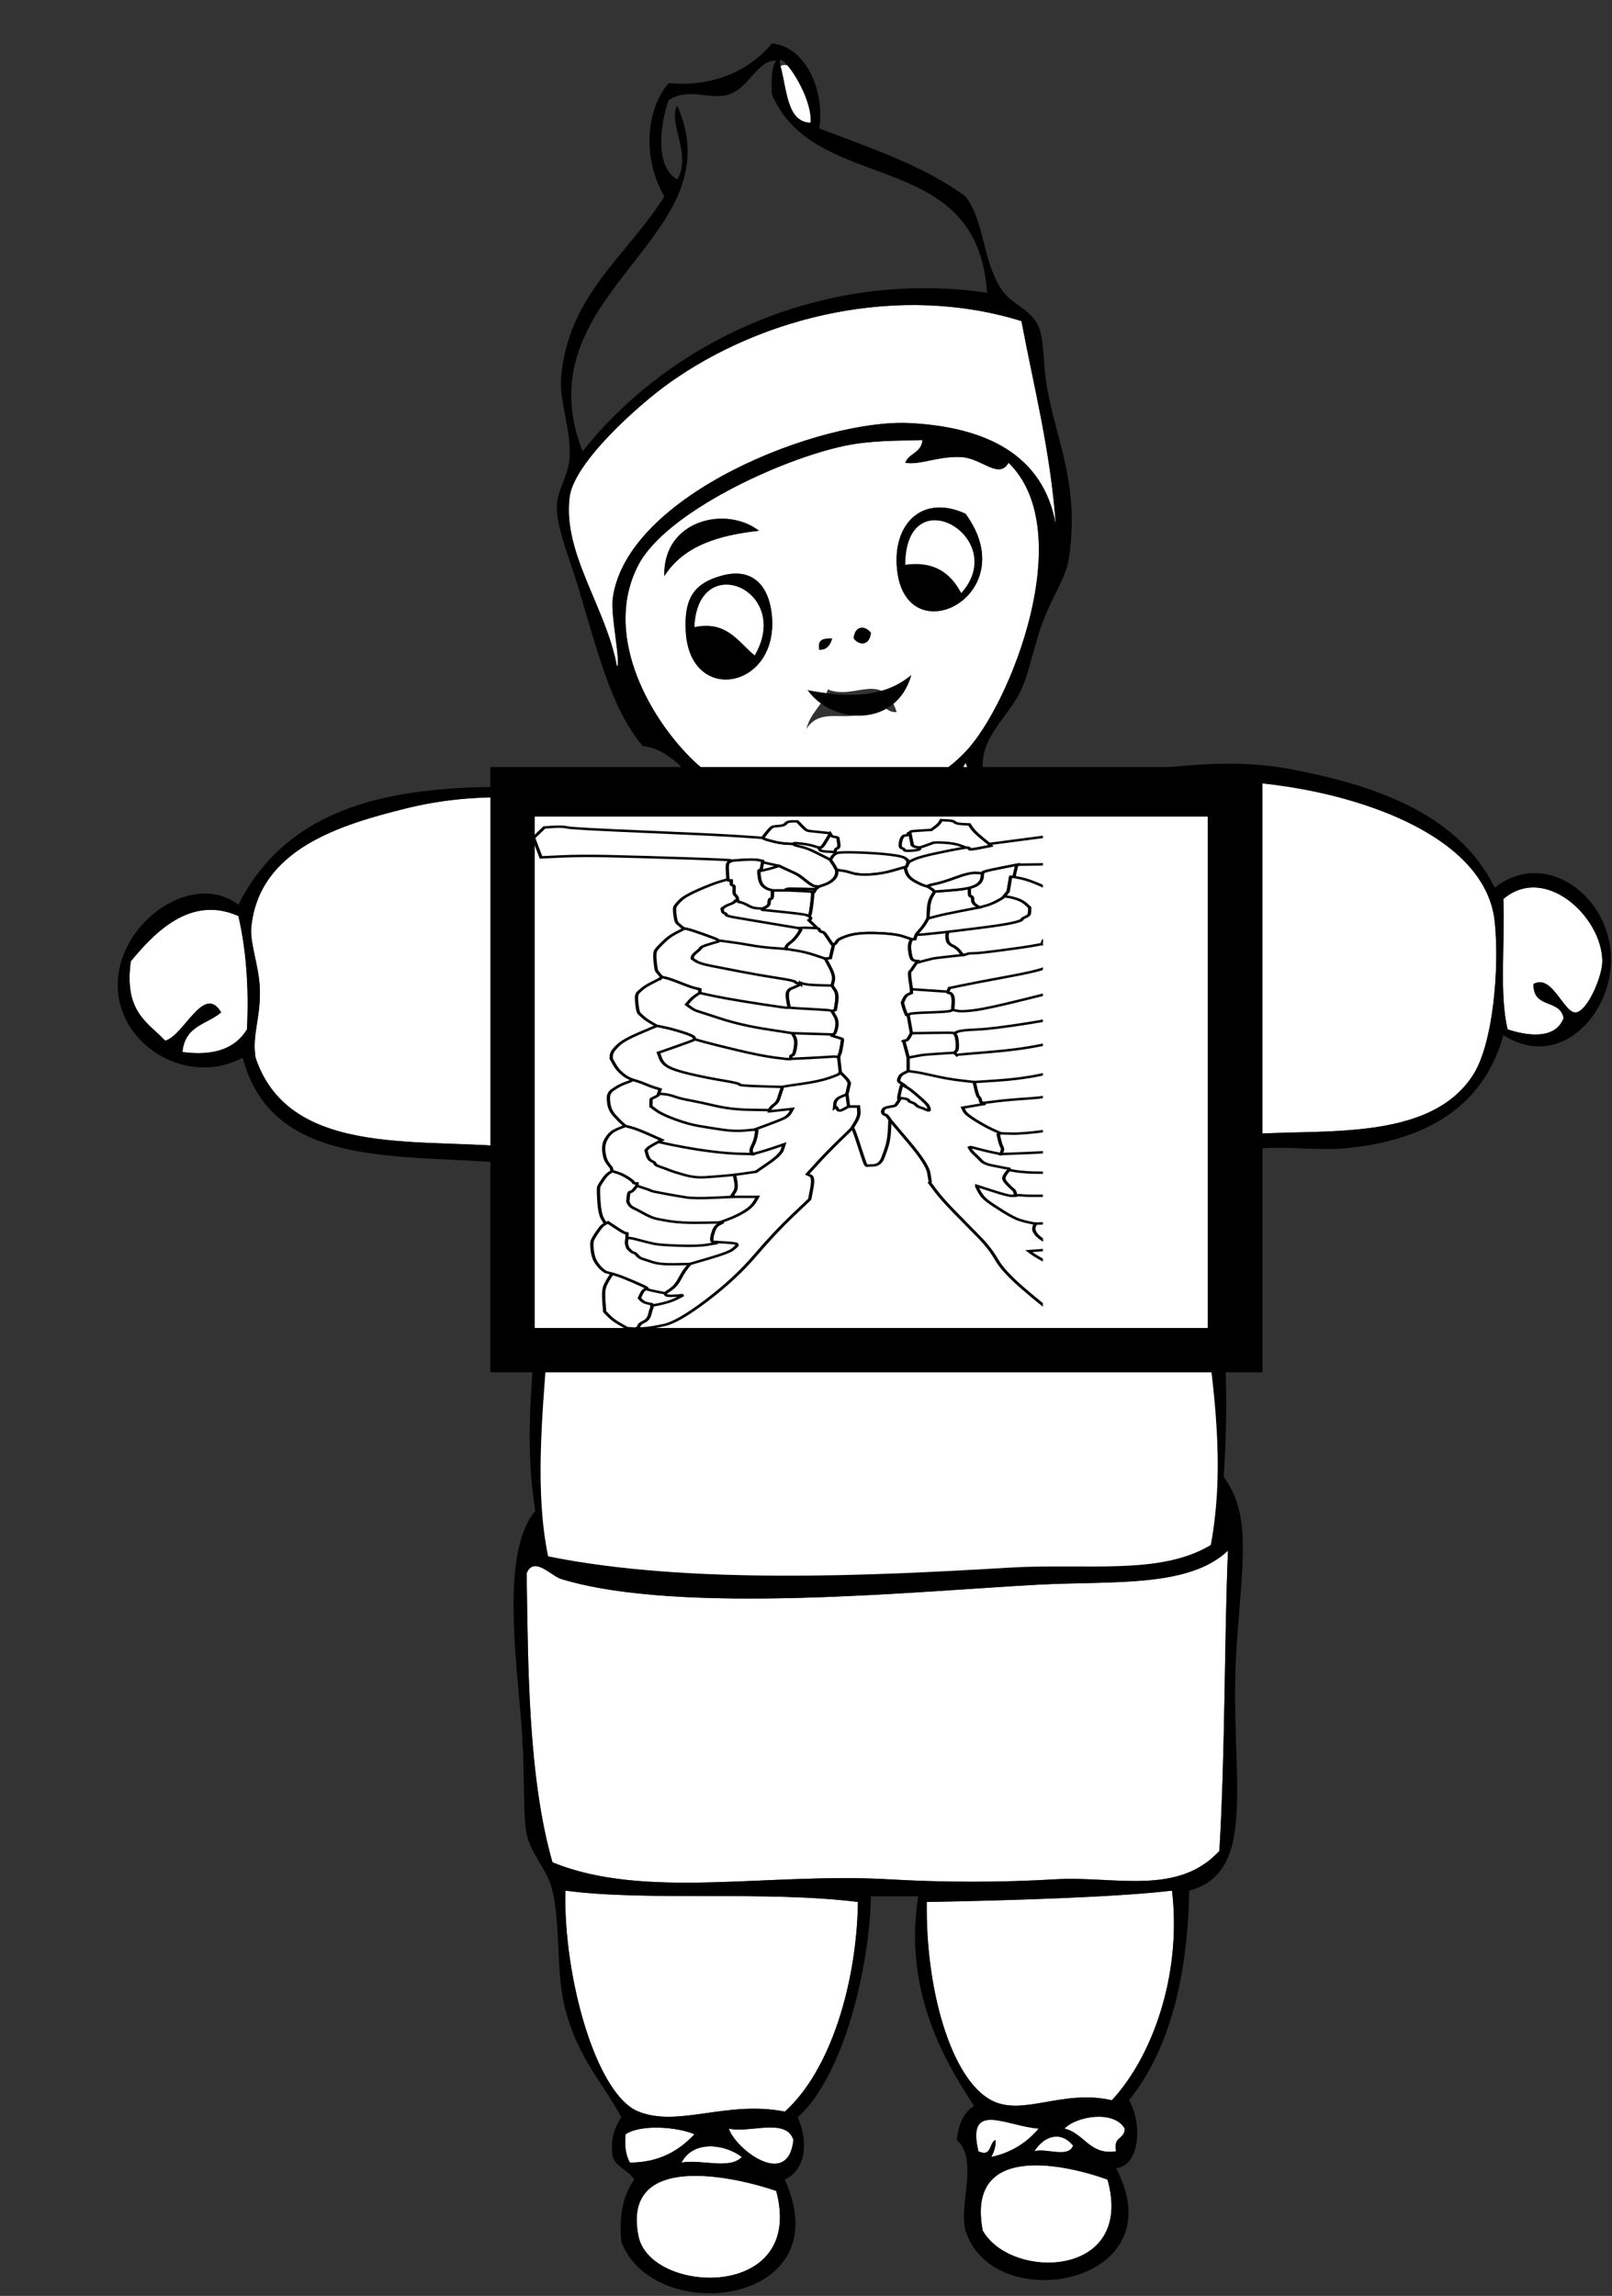 <?xml version="1.0"?><svg width="309" height="440" xmlns="http://www.w3.org/2000/svg" xmlns:xlink="http://www.w3.org/1999/xlink">
 <rect width="100%" height="100%" fill="#333333" stroke="none"/>
 <!-- Created with SVG-edit - http://svg-edit.googlecode.com/ -->
 <title>x-ray</title>
 <g>
  <title>Layer 1</title>
  <defs>
   <symbol id="svg_45">
    <g id="svg_2">
     <path id="svg_43" d="m126,14.25l13.5,1.25l1,0.75c0.667,0.5 2.5,1.25 5.5,2.25c3,1 5.833,1.583 8.5,1.75l4,0.25l0,0.5c0,0.333 1.333,0.917 4,1.75c2.667,0.833 5.5,2.25 8.5,4.25c3,2 5.333,3.583 7,4.75l2.5,1.75l1.25,2.5c0.833,1.667 1.5,3.167 2,4.5l0.75,2l-0.25,2.5c-0.167,1.667 -0.917,3.333 -2.25,5c-1.333,1.667 -3.083,3 -5.25,4l-3.25,1.5l-2,-0.25c-1.333,-0.167 -3.333,-1.75 -6,-4.75c-2.667,-3 -4.833,-5 -6.5,-6c-1.667,-1 -3.667,-2.25 -6,-3.75l-3.5,-2.25l-5,-1.5l-5,-1.5l0,-0.5l0,-0.5l-2.5,-0.75c-1.667,-0.5 -4.5,-0.583 -8.5,-0.25c-4,0.333 -6.333,0.583 -7,0.75l-1,0.25l0,-0.5c0,-0.333 -9.5,-0.917 -28.5,-1.75c-19,-0.833 -34.167,-1.417 -45.5,-1.75c-11.333,-0.333 -21,-0.25 -29,0.25l-12,0.75l-2.25,-8l-2.25,-8l3.25,-4.25l3.25,-4.25l5.5,-0.5c3.667,-0.333 6.5,-0.167 8.5,0.5c2,0.667 17.667,1.833 47,3.5c29.333,1.667 48.5,2.917 57.5,3.75z" stroke-width="2px" stroke="#000000" fill-rule="evenodd" fill="#ffffff"/>
     <path id="svg_42" d="m307,37.25l-13.5,0.25l-8.5,2.25c-5.667,1.5 -9.083,2.5 -10.25,3l-1.75,0.75l-0.25,0.5l-0.25,0.5l-4,-0.25c-2.667,-0.167 -6.667,1.083 -12,3.75c-5.333,2.667 -9.5,4.417 -12.5,5.25c-3,0.833 -4.5,1.417 -4.5,1.75l0,0.5l-2,-0.75c-1.333,-0.5 -3.333,-1.75 -6,-3.75c-2.667,-2 -4.333,-4.417 -5,-7.25l-1,-4.25l0.5,0c0.333,0 0.667,-0.667 1,-2l0.5,-2l3.5,-2.25c2.333,-1.5 7,-3.25 14,-5.25c7,-2 11.667,-3.25 14,-3.75l3.5,-0.75l1,0c0.667,0 1,0.333 1,1c0,0.667 2.167,0.417 6.5,-0.75l6.5,-1.75l-0.5,-0.75l-0.5,-0.75l29.5,-5.25c19.667,-3.5 37.667,-6.083 54,-7.75c16.333,-1.667 28.917,-1.75 37.75,-0.25l13.25,2.25l-2.5,7c-1.667,4.667 -3.25,7.583 -4.75,8.75l-2.25,1.75l-4.5,0.5c-3,0.333 -9.833,0.5 -20.5,0.5c-10.667,0 -22.667,1.5 -36,4.5c-13.333,3 -24.5,4.583 -33.5,4.75z" stroke-width="2px" stroke="#000000" fill-rule="evenodd" fill="#ffffff"/>
     <path id="svg_41" d="m139.5,35l0,0.5l-0.5,3.5l-0.5,3.5l-0.75,-0.5c-0.5,-0.333 -0.583,1.333 -0.25,5c0.333,3.667 1.083,6.25 2.25,7.75c1.167,1.5 2.417,2.5 3.75,3l2,0.75l0,3.5c0,2.333 -0.333,3.5 -1,3.5c-0.667,0 -1,0.917 -1,2.75c0,1.833 -0.667,3.167 -2,4l-2,1.25l-3,-0.25c-2,-0.167 -3.75,-0.833 -5.25,-2c-1.5,-1.167 -3,-2.083 -4.5,-2.75l-2.25,-1l-0.25,-2c-0.167,-1.333 -0.583,-2.333 -1.25,-3c-0.667,-0.667 -0.917,-2.167 -0.75,-4.5c0.167,-2.333 -0.083,-3.5 -0.75,-3.5c-0.667,0 -1,-0.667 -1,-2l0,-2l-1,0c-0.667,0 -1,-0.167 -1,-0.5l0,-0.5l-0.25,-6c-0.167,-4 -0.083,-6.333 0.25,-7l0.5,-1l0.75,-0.5l0.75,-0.5l1,-0.25c0.667,-0.167 3,-0.417 7,-0.75c4,-0.333 6.833,-0.25 8.5,0.25l2.5,0.75l0,0.5z" stroke-width="2px" stroke="#000000" fill-rule="evenodd" fill="#ffffff"/>
     <path id="svg_40" d="m180.25,12l0.25,0.5l-0.75,1.5c-0.5,1 -1.333,2.833 -2.5,5.5c-1.167,2.667 -2.083,4 -2.75,4l-1,0l-3,-1.25c-2,-0.833 -4.5,-1.5 -7.5,-2c-3,-0.5 -4.5,-0.583 -4.5,-0.25l0,0.5l-4,-0.25c-2.667,-0.167 -5.5,-0.75 -8.5,-1.75c-3,-1 -4.833,-1.75 -5.5,-2.25l-1,-0.75l2.5,-4.25c1.667,-2.833 2.833,-4.417 3.5,-4.75c0.667,-0.333 2,-0.583 4,-0.75c2,-0.167 3.333,-0.833 4,-2c0.667,-1.167 2,-1.75 4,-1.75l3,0l2.5,3.5c1.667,2.333 2.833,3.667 3.5,4c0.667,0.333 3.083,0.75 7.25,1.25c4.167,0.5 6.333,0.917 6.5,1.25z" stroke-width="2px" stroke="#000000" fill-rule="evenodd" fill="#ffffff"/>
     <path id="svg_39" d="m273.75,17.5l2.75,3l0.5,0.75l0.5,0.75l-6.5,1.75c-4.333,1.167 -6.5,1.417 -6.5,0.75c0,-0.667 -0.333,-1 -1,-1l-1,0l-3.5,-1.75c-2.333,-1.167 -5.5,-1.917 -9.5,-2.25c-4,-0.333 -6.417,-0.25 -7.25,0.25c-0.833,0.5 -2.333,1.25 -4.5,2.25l-3.25,1.5l-1.5,-0.25c-1,-0.167 -1.75,-0.5 -2.25,-1l-0.75,-0.75l-0.75,-5l-0.75,-5l0.25,-0.5l0.25,-0.5l0.25,-0.25c0.167,-0.167 2.25,-0.417 6.25,-0.75l6,-0.5l2.25,-2.25c1.5,-1.5 2.5,-2.833 3,-4l0.75,-1.75l3.75,0.25c2.5,0.167 4,0.667 4.5,1.5c0.5,0.833 2.083,1.333 4.75,1.5l4,0.25l1.25,2.5c0.833,1.667 1.917,3.333 3.25,5c1.333,1.667 2.917,3.5 4.75,5.5z" stroke-width="2px" stroke="#000000" fill-rule="evenodd" fill="#ffffff"/>
     <path id="svg_38" d="m285,39.75l8.5,-2.25l-0.25,0.5c-0.167,0.333 -0.5,2 -1,5l-0.75,4.5l-1,0l-1,0l-0.75,6l-0.75,6l-1.25,2l-1.25,2l-0.5,0.75c-0.333,0.5 -1.667,1.583 -4,3.25c-2.333,1.667 -4.667,2.917 -7,3.75l-3.5,1.25l-2,-1.75c-1.333,-1.167 -2,-2.667 -2,-4.5c0,-1.833 -0.333,-2.75 -1,-2.75c-0.667,0 -1,-1.167 -1,-3.5l0,-3.5l2.25,-1c1.5,-0.667 2.75,-1.667 3.75,-3c1,-1.333 1.583,-3 1.75,-5l0.25,-3l0.25,-0.5l0.25,-0.5l1.75,-0.75c1.167,-0.5 4.583,-1.5 10.25,-3z" stroke-width="2px" stroke="#000000" fill-rule="evenodd" fill="#ffffff"/>
     <path id="svg_37" d="m186,208.5l0.5,-1l2.25,3c1.5,2 2.417,3.5 2.75,4.5l0.5,1.5l-0.75,4.5l-0.75,4.5l-3.5,2c-2.333,1.333 -3.583,3.167 -3.75,5.5l-0.25,3.5l0.5,-0.5c0.333,-0.333 0.75,0.25 1.25,1.75c0.5,1.5 1.75,1.5 3.75,0l3,-2.25l3,0l3,0l0.25,4c0.167,2.667 -0.5,5.667 -2,9l-2.25,5l-7.25,9.5c-4.833,6.333 -9.333,12.583 -13.5,18.75l-6.25,9.25l2,1.25c1.333,0.833 1.583,4.25 0.75,10.25l-1.25,9l-10.5,13.5c-7,9 -14.5,19.833 -22.5,32.5c-8,12.667 -17.75,24.917 -29.25,36.75c-11.5,11.833 -20.083,18.583 -25.75,20.25c-5.667,1.667 -10,2.583 -13,2.75l-4.5,0.25l1,-0.5c0.667,-0.333 1.083,-1 1.25,-2c0.167,-1 1.167,-2.083 3,-3.25c1.833,-1.167 3,-3.167 3.5,-6c0.5,-2.833 0.833,-4.333 1,-4.5c0.167,-0.167 0.25,-0.667 0.25,-1.5l0,-1.25l1.5,-0.25c1,-0.167 3,-0.75 6,-1.75c3,-1 5.667,-2.333 8,-4l3.5,-2.5l-5,0.5c-3.333,0.333 -5.167,0.083 -5.5,-0.75l-0.5,-1.25l3.25,-3c2.167,-2 3.917,-4.667 5.25,-8c1.333,-3.333 2.333,-5.667 3,-7c0.667,-1.333 1.417,-2.667 2.25,-4l1.25,-2l12,-4.75c8,-3.167 12.75,-5.667 14.25,-7.5l2.25,-2.75l0,-1c0,-0.667 -2.083,-1.167 -6.25,-1.5l-6.25,-0.5l-1.5,0c-1,0 -1.417,-1 -1.25,-3c0.167,-2 0.583,-4.167 1.25,-6.5c0.667,-2.333 1.583,-3.917 2.75,-4.75l1.75,-1.25l-0.5,-0.25l-0.5,-0.25l4.5,-2.25c3,-1.5 5.75,-3.167 8.25,-5c2.5,-1.833 4.417,-3.583 5.75,-5.25c1.333,-1.667 2.417,-3.5 3.25,-5.5l1.25,-3l-7,0l-7,0l-0.75,-0.5l-0.75,-0.5l1.5,-3c1,-2 1.25,-4.833 0.75,-8.5l-0.75,-5.5l6.5,-1.25l6.5,-1.25l7.5,-7c5,-4.667 7.833,-8.417 8.5,-11.25l1,-4.25l-6,2.75c-4,1.833 -7.167,3.167 -9.5,4l-3.5,1.25l-0.75,-1.5c-0.5,-1 -0.25,-2.833 0.75,-5.5c1,-2.667 1.667,-5.333 2,-8l0.5,-4l-0.75,-0.5l-0.75,-0.5l7.5,-3.75c5,-2.5 8.417,-4.333 10.25,-5.5c1.833,-1.167 3.167,-2.75 4,-4.75l1.25,-3l-7,1l-7,1l0,-0.5l0,-0.5l0.75,-1.5c0.5,-1 1.333,-2.083 2.5,-3.25c1.167,-1.167 2,-2.833 2.5,-5c0.5,-2.167 1,-4.25 1.5,-6.25l0.75,-3l0.5,-0.25c0.333,-0.167 4,-0.917 11,-2.25c7,-1.333 12.5,-2.917 16.5,-4.75c4,-1.833 6.167,-3.083 6.5,-3.75z" stroke-width="2px" stroke="#000000" fill-rule="evenodd" fill="#ffffff"/>
     <path id="svg_36" d="m149.5,58.5l4,0l8,0.5l8,0.5l0,0.5l0,0.5l0.25,0.5c0.167,0.333 0,3.25 -0.5,8.75c-0.5,5.5 -0.917,8.5 -1.25,9l-0.5,0.75l-1.5,-0.75c-1,-0.5 -5.667,-1.333 -14,-2.5l-12.5,-1.75l0,-0.5l0,-0.5l2,-1.25c1.333,-0.833 2,-2.167 2,-4c0,-1.833 0.333,-2.75 1,-2.75c0.667,0 1,-1.167 1,-3.5l0,-3.5l4,0z" stroke-width="2px" stroke="#000000" fill-rule="evenodd" fill="#ffffff"/>
     <path id="svg_35" d="m168.5,89.25l4,0.25l0.5,0.25l0.5,0.25l0.5,1.25c0.333,0.833 0.833,1.25 1.5,1.25c0.667,0 1.417,0.833 2.25,2.5c0.833,1.667 1.667,3.333 2.5,5l1.25,2.5l0.5,0l0.5,0l-1,5.75l-1,5.75l-1.5,0.25l-1.5,0.25l-6,-2.75c-4,-1.833 -8,-3.167 -12,-4l-6,-1.25l0.25,-1.5c0.167,-1 0.917,-2.167 2.25,-3.5c1.333,-1.333 2.5,-2.833 3.5,-4.5c1,-1.667 1.75,-3.083 2.25,-4.25l0.75,-1.75l-0.5,-0.75l-0.5,-0.75l1.5,-0.25c1,-0.167 2.833,-0.167 5.5,0z" stroke-width="2px" stroke="#000000" fill-rule="evenodd" fill="#ffffff"/>
     <path id="svg_34" d="m162.5,135l0,-0.5l2.5,0.75c1.667,0.5 4.833,0.833 9.5,1l7,0.25l1.75,3.5c1.167,2.333 1.5,5.667 1,10l-0.75,6.5l-1,0.5l-1,0.5l-0.75,-0.5c-0.5,-0.333 -4.333,-0.75 -11.5,-1.25c-7.167,-0.5 -11.25,-0.833 -12.25,-1l-1.5,-0.25l-0.75,-5.5c-0.5,-3.667 -0.5,-6.167 0,-7.5c0.5,-1.333 1.25,-2.25 2.25,-2.75c1,-0.5 2.167,-1.167 3.5,-2c1.333,-0.833 2,-1.417 2,-1.75z" stroke-width="2px" stroke="#000000" fill-rule="evenodd" fill="#ffffff"/>
     <path id="svg_33" d="m158.75,178.5l-1.25,-3l12,0.5l12,0.5l0,0.5l0,0.5l3,1.25c2,0.833 3.083,1.333 3.25,1.5c0.167,0.167 0,2.167 -0.5,6c-0.5,3.833 -0.833,5.833 -1,6c-0.167,0.167 -0.333,0.75 -0.5,1.75l-0.25,1.5l-0.75,-0.5c-0.5,-0.333 -1.667,-0.417 -3.5,-0.25c-1.833,0.167 -4.917,0.417 -9.25,0.75c-4.333,0.333 -8,0.583 -11,0.75l-4.5,0.25l0,-1.5c0,-1 0.333,-1.5 1,-1.5c0.667,0 1.25,-2 1.75,-6c0.5,-4 0.333,-7 -0.5,-9z" stroke-width="2px" stroke="#000000" fill-rule="evenodd" fill="#ffffff"/>
     <path id="svg_32" d="m179.75,14l0.75,-1.5l0.5,1c0.333,0.667 1,1.083 2,1.25c1,0.167 1.583,0.333 1.75,0.5l0.25,0.25l0.5,4c0.333,2.667 0.083,4.167 -0.75,4.5c-0.833,0.333 -1.25,1 -1.25,2c0,1 -0.333,1.417 -1,1.25l-1,-0.25l-3.5,-0.25c-2.333,-0.167 -3.667,-0.75 -4,-1.75l-0.5,-1.5l1,0c0.667,0 1.583,-1.333 2.75,-4c1.167,-2.667 2,-4.5 2.5,-5.5z" stroke-width="2px" stroke="#000000" fill-rule="evenodd" fill="#ffffff"/>
     <path id="svg_31" d="m227.25,34.5l0.25,1l-0.5,2c-0.333,1.333 -0.667,2 -1,2l-0.5,0l-7,2.75c-4.667,1.833 -9.333,2.917 -14,3.25c-4.667,0.333 -8.167,0 -10.5,-1c-2.333,-1 -4.333,-1.667 -6,-2l-2.5,-0.5l-0.5,0.25l-0.5,0.25l-0.75,-2c-0.5,-1.333 -1.167,-2.833 -2,-4.5l-1.25,-2.5l1,-2.25c0.667,-1.5 1.667,-2.583 3,-3.25c1.333,-0.667 5.667,-0.833 13,-0.5c7.333,0.333 13.583,0.917 18.75,1.75c5.167,0.833 8.25,1.75 9.25,2.75l1.5,1.5l0.25,1z" stroke-width="2px" stroke="#000000" fill-rule="evenodd" fill="#ffffff"/>
     <path id="svg_30" d="m225.25,208l2.25,-1.5l4,0.75c2.667,0.5 6.667,1.583 12,3.25c5.333,1.667 10.667,2.917 16,3.75l8,1.25l1,5.75c0.667,3.833 1.25,6 1.75,6.5c0.5,0.5 0.833,1.417 1,2.75c0.167,1.333 0.583,2 1.25,2l1,0l0,0.5l0,0.5l-6.5,1.5l-6.5,1.5l1,2.75c0.667,1.833 3,4.417 7,7.75c4,3.333 7.5,5.917 10.5,7.75l4.5,2.75l-0.75,0.5l-0.75,0.5l0.75,4.25c0.5,2.833 1,4.833 1.5,6c0.5,1.167 0.5,2.417 0,3.75l-0.75,2l-4.5,-1.25c-3,-0.833 -6.083,-1.833 -9.25,-3c-3.167,-1.167 -4.833,-1.667 -5,-1.5l-0.25,0.25l0.75,1.75c0.5,1.167 1.417,2.583 2.75,4.25c1.333,1.667 2.583,3.333 3.75,5c1.167,1.667 3.25,2.917 6.25,3.75c3,0.833 5.5,1.5 7.5,2l3,0.75l0,0.5l0,0.5l-1.25,2c-0.833,1.333 -1.417,2.667 -1.75,4c-0.333,1.333 0.333,3.167 2,5.5c1.667,2.333 2.833,3.833 3.5,4.5c0.667,0.667 1.083,1.667 1.25,3l0.25,2l-2,0.25c-1.333,0.167 -5.25,-1.167 -11.75,-4l-9.75,-4.25l0,0.5c0,0.333 0.583,1.917 1.75,4.75c1.167,2.833 2.833,5.333 5,7.5c2.167,2.167 5.333,5 9.5,8.5c4.167,3.5 7.417,5.75 9.75,6.75c2.333,1 4.5,1.75 6.5,2.25l3,0.75l-0.75,2.5c-0.5,1.667 -0.167,3.583 1,5.75c1.167,2.167 3.167,4.333 6,6.5c2.833,2.167 4.333,3.583 4.5,4.25l0.25,1l0,0.5l0,0.5l-7.5,0.75l-7.5,0.75l2,2c1.333,1.333 3.333,3 6,5c2.667,2 5.833,3.833 9.5,5.5c3.667,1.667 6.833,2.583 9.5,2.75l4,0.25l0,0.5c0,0.333 0.5,0.5 1.5,0.5l1.5,0l1,5.25c0.667,3.5 1.417,5.833 2.25,7c0.833,1.167 1.333,2.583 1.5,4.25l0.25,2.5l-3,0.25c-2,0.167 -4.583,-0.167 -7.75,-1l-4.75,-1.25l0.75,2.25c0.5,1.5 2.083,3.833 4.75,7l4,4.75l-0.5,0l-0.5,0l-0.25,2c-0.167,1.333 -0.083,3.167 0.25,5.5c0.333,2.333 0.917,4.833 1.75,7.5l1.25,4l-3,-0.75c-2,-0.5 -6.5,-4.25 -13.5,-11.25c-7,-7 -14.417,-15.083 -22.25,-24.25c-7.833,-9.167 -13.083,-16.917 -15.75,-23.25c-2.667,-6.333 -6.25,-12.583 -10.75,-18.75c-4.5,-6.167 -9.333,-12.833 -14.5,-20c-5.167,-7.167 -9,-13 -11.5,-17.5l-3.75,-6.75l0.25,-0.25c0.167,-0.167 -0.083,-2.75 -0.75,-7.75c-0.667,-5 -4.75,-13.5 -12.25,-25.5l-11.25,-18l-1,-2c-0.667,-1.333 -1.333,-2.083 -2,-2.25c-0.667,-0.167 -1.083,-0.667 -1.25,-1.5l-0.25,-1.25l0.5,-1.5c0.333,-1 1.583,-1.75 3.75,-2.25c2.167,-0.5 3.333,-0.833 3.5,-1c0.167,-0.167 0.667,-1.083 1.5,-2.75l1.25,-2.5l0,-0.5l0,-0.5l2.5,0.5c1.667,0.333 2.583,0.833 2.75,1.5c0.167,0.667 0.833,1.25 2,1.75c1.167,0.5 2,1.167 2.5,2c0.5,0.833 1.333,1.5 2.5,2c1.167,0.5 2.417,1.167 3.75,2c1.333,0.833 1.917,0.75 1.75,-0.25l-0.25,-1.5l-0.5,-1.5c-0.333,-1 -2.25,-3.583 -5.75,-7.75c-3.5,-4.167 -5.917,-6.667 -7.25,-7.5c-1.333,-0.833 -2,-1.417 -2,-1.75l0,-0.5l-1.5,-1.25c-1,-0.833 -1.417,-1.667 -1.25,-2.5l0.25,-1.25l0.5,-1.5c0.333,-1 1.25,-2 2.75,-3z" stroke-width="2px" stroke="#000000" fill-rule="evenodd" fill="#ffffff"/>
     <path id="svg_29" d="m228,11.5l0.5,0l0.75,5l0.75,5l0.75,0.75c0.5,0.5 1.25,0.833 2.25,1l1.5,0.25l0,1c0,0.667 -1.5,1.167 -4.5,1.5c-3,0.333 -4.583,0.167 -4.75,-0.5c-0.167,-0.667 -0.667,-1.167 -1.5,-1.5c-0.833,-0.333 -1.167,-1.5 -1,-3.5c0.167,-2 0.5,-3.667 1,-5c0.5,-1.333 1.25,-2 2.25,-2c1,0 1.5,-0.333 1.5,-1c0,-0.667 0.167,-1 0.5,-1z" stroke-width="2px" stroke="#000000" fill-rule="evenodd" fill="#ffffff"/>
     <path id="svg_28" d="m229.5,141l0,-1.5l11,1l11,1l0,0.5c0,0.333 0.333,0.5 1,0.5c0.667,0 1.25,0.667 1.75,2c0.5,1.333 0.667,3.667 0.5,7l-0.25,5l-1.5,0.75c-1,0.5 -5.167,0.917 -12.5,1.25c-7.333,0.333 -11.333,0.75 -12,1.25l-1,0.75l-0.5,0l-0.5,0l-0.75,-2.5c-0.5,-1.667 -0.917,-3.333 -1.25,-5l-0.5,-2.5l1,-3c0.667,-2 1.583,-3.333 2.75,-4l1.75,-1l0,-1.5z" stroke-width="2px" stroke="#000000" fill-rule="evenodd" fill="#ffffff"/>
     <path id="svg_27" d="m254.5,175.25l1,0.25l0.75,1.5c0.5,1 0.833,3.25 1,6.75c0.167,3.5 -0.083,5.667 -0.75,6.5l-1,1.25l-9,0.75c-6,0.5 -9.667,0.917 -11,1.25c-1.333,0.333 -3,0.75 -5,1.25l-3,0.75l-1.25,-6.5c-0.833,-4.333 -1.333,-6.583 -1.5,-6.75l-0.25,-0.25l0.25,-0.25c0.167,-0.167 0.583,-0.25 1.25,-0.25c0.667,0 1.417,-1 2.25,-3l1.25,-3l12,-0.25c8,-0.167 12.333,-0.167 13,0z" stroke-width="2px" stroke="#000000" fill-rule="evenodd" fill="#ffffff"/>
     <path id="svg_26" d="m246.5,93.25l5,-0.75l-0.25,1.5l-0.25,1.5l0.25,3.25c0.167,2.167 1.167,3.833 3,5c1.833,1.167 3.333,2.75 4.5,4.75l1.75,3l-8.5,1.25c-5.667,0.833 -9,1.417 -10,1.75c-1,0.333 -2.667,0.917 -5,1.75l-3.5,1.25l0,-0.5l0,-0.5l-1.5,-0.25c-1,-0.167 -1.75,-0.667 -2.25,-1.5c-0.5,-0.833 -0.917,-2.917 -1.25,-6.25c-0.333,-3.333 -0.25,-5.833 0.25,-7.5l0.75,-2.5l1,0l1,0l0.5,-2l0.5,-2l0.5,0.25c0.333,0.167 1.833,0.083 4.5,-0.25c2.667,-0.333 5.667,-0.75 9,-1.25z" stroke-width="2px" stroke="#000000" fill-rule="evenodd" fill="#ffffff"/>
     <path id="svg_25" d="m261.5,57.25l3,-0.75l0,3.5c0,2.333 0.333,3.5 1,3.5c0.667,0 1,0.917 1,2.75c0,1.833 0.667,3.333 2,4.5l2,1.75l-10.5,2.75c-7,1.833 -12.167,3.333 -15.5,4.5l-5,1.75l0.25,-7c0.167,-4.667 0.833,-8.333 2,-11l1.75,-4l7.5,-0.75c5,-0.5 8.5,-1 10.5,-1.5z" stroke-width="2px" stroke="#000000" fill-rule="evenodd" fill="#ffffff"/>
     <path id="svg_24" d="m218.5,42.25l7,-2.75l1,4.25c0.667,2.833 2.333,5.25 5,7.25c2.667,2 4.667,3.25 6,3.75l2,0.75l1.25,1c0.833,0.667 1.5,1.333 2,2l0.75,1l-1.75,4c-1.167,2.667 -1.833,6.333 -2,11l-0.25,7l-1.25,3c-0.833,2 -2,4.167 -3.5,6.5l-2.25,3.5l-0.5,2l-0.5,2l-1,0l-1,0l-5,-2.25c-3.333,-1.5 -8.667,-2.417 -16,-2.75c-7.333,-0.333 -13,0.333 -17,2c-4,1.667 -6.333,3.25 -7,4.75c-0.667,1.5 -1.167,2.25 -1.5,2.25l-0.5,0l-0.5,0l-0.5,0l-1.25,-2.5c-0.833,-1.667 -1.667,-3.333 -2.5,-5c-0.833,-1.667 -1.583,-2.5 -2.25,-2.5c-0.667,0 -1.167,-0.417 -1.5,-1.25l-0.5,-1.25l-0.5,-0.25l-0.5,-0.25l-0.75,-1c-0.5,-0.667 -1.333,-1.75 -2.5,-3.25l-1.75,-2.25l0.75,-0.75c0.5,-0.5 0.5,-1.083 0,-1.75l-0.75,-1l0.5,-0.75c0.333,-0.5 0.75,-3.5 1.25,-9c0.5,-5.5 0.667,-8.417 0.5,-8.75l-0.25,-0.5l0.5,0c0.333,0 0.667,-0.5 1,-1.5l0.5,-1.5l1,-1l1,-1l3.25,-1.5c2.167,-1 3.917,-2.333 5.25,-4c1.333,-1.667 2.083,-3.333 2.25,-5l0.25,-2.5l0.5,-0.25l0.5,-0.25l2.5,0.5c1.667,0.333 3.667,1 6,2c2.333,1 5.833,1.333 10.5,1c4.667,-0.333 9.333,-1.417 14,-3.25z" stroke-width="2px" stroke="#000000" fill-rule="evenodd" fill="#ffffff"/>
     <path id="svg_23" d="m224.5,96.25l5,2.25l-0.75,2.5c-0.5,1.667 -0.583,4.167 -0.25,7.5c0.333,3.333 0.75,5.417 1.25,6.25c0.5,0.833 1.25,1.333 2.25,1.5l1.5,0.25l0,0.5l0,0.5l-0.5,0c-0.333,0 -1,1.083 -2,3.25c-1,2.167 -1.75,3.5 -2.25,4c-0.5,0.5 -0.5,3.083 0,7.75l0.75,7l0,1.5l0,1.5l-1.75,1c-1.167,0.667 -2.083,2 -2.75,4l-1,3l0.5,2.5c0.333,1.667 0.75,3.333 1.25,5l0.75,2.5l0.5,0l0.5,0l1,7.5l1,7.5l-1.25,3c-0.833,2 -1.583,3 -2.25,3c-0.667,0 -1.083,0.083 -1.25,0.25l-0.25,0.25l0.25,0.25c0.167,0.167 0.667,2.417 1.5,6.75l1.25,6.5l0,5.5l0,5.5l-2.25,1.5c-1.5,1 -2.417,2 -2.75,3l-0.5,1.5l-0.25,1.25c-0.167,0.833 0.25,1.667 1.25,2.5l1.5,1.25l-0.5,0c-0.333,0 -0.833,2 -1.5,6c-0.667,4 -0.833,6 -0.5,6l0.5,0l-1.25,2.5c-0.833,1.667 -1.333,2.583 -1.5,2.75c-0.167,0.167 -1.333,0.5 -3.5,1c-2.167,0.5 -3.417,1.25 -3.75,2.25l-0.5,1.5l0.25,1.25c0.167,0.833 0.583,1.333 1.25,1.5c0.667,0.167 1.333,0.917 2,2.25l1,2l-0.25,7.5c-0.167,5 -0.583,9.167 -1.25,12.5c-0.667,3.333 -1.583,7 -2.75,11c-1.167,4 -3.083,6.083 -5.75,6.25l-4,0.25l-0.5,-0.5c-0.333,-0.333 -1.667,-5.417 -4,-15.25c-2.333,-9.833 -3.667,-14.75 -4,-14.75l-0.5,0l2.25,-5c1.5,-3.333 2.167,-6.333 2,-9l-0.25,-4l-3,0l-3,0l-0.5,-5l-0.5,-5l0.75,-4.5l0.75,-4.5l-0.5,-1.5c-0.333,-1 -1.25,-2.5 -2.75,-4.5l-2.25,-3l-0.5,-6l-0.5,-6l0.25,-1.5c0.167,-1 0.333,-1.583 0.5,-1.75c0.167,-0.167 0.5,-2.167 1,-6c0.5,-3.833 0.667,-5.833 0.5,-6c-0.167,-0.167 -1.25,-0.667 -3.25,-1.5l-3,-1.25l0,-0.5l0,-0.5l1,-0.25c0.667,-0.167 1.25,-2 1.75,-5.5c0.5,-3.5 0.167,-6.583 -1,-9.25l-1.75,-4l1,-0.5l1,-0.5l0.75,-6.5c0.5,-4.333 0.167,-7.667 -1,-10l-1.75,-3.5l0.75,-4c0.5,-2.667 -0.167,-6.333 -2,-11l-2.75,-7l1.5,-0.25l1.5,-0.25l1,-5.75l1,-5.75l0.5,0c0.333,0 0.833,-0.75 1.5,-2.25c0.667,-1.5 3,-3.083 7,-4.75c4,-1.667 9.667,-2.333 17,-2c7.333,0.333 12.667,1.25 16,2.75z" stroke-width="2px" stroke="#000000" fill-rule="evenodd" fill="#ffffff"/>
     <path id="svg_22" d="m114,51.25l4.5,-1.75l0,0.5c0,0.333 0.333,0.5 1,0.5l1,0l0,2c0,1.333 0.333,2 1,2c0.667,0 0.917,1.167 0.75,3.5c-0.167,2.333 0.083,3.833 0.75,4.5c0.667,0.667 1.083,1.667 1.25,3l0.25,2l-0.75,-0.5c-0.5,-0.333 -0.833,-0.167 -1,0.5c-0.167,0.667 -1.083,1.417 -2.75,2.25c-1.667,0.833 -2.917,1.667 -3.75,2.5l-1.25,1.25l0.25,1.75c0.167,1.167 0.583,1.833 1.25,2c0.667,0.167 1,0.583 1,1.25c0,0.667 1.833,1.417 5.5,2.25c3.667,0.833 7.667,1.75 12,2.75c4.333,1 9.833,2.25 16.5,3.75l10,2.25l0.5,0.75l0.5,0.75l-0.75,1.75c-0.5,1.167 -1.25,2.583 -2.25,4.25c-1,1.667 -2.167,3.167 -3.5,4.5c-1.333,1.333 -2.083,2.5 -2.25,3.5l-0.25,1.5l-7.5,-0.75c-5,-0.5 -9.5,-1.25 -13.5,-2.25c-4,-1 -8.333,-1.917 -13,-2.75l-7,-1.25l-0.25,-0.5c-0.167,-0.333 -2.833,-1.75 -8,-4.25c-5.167,-2.5 -8.583,-4 -10.25,-4.5l-2.5,-0.75l-1.75,-2l-1.75,-2l-0.5,-1c-0.333,-0.667 -0.667,-2.667 -1,-6c-0.333,-3.333 -0.333,-5.5 0,-6.5c0.333,-1 1.417,-2.75 3.25,-5.25c1.833,-2.5 5.583,-5.417 11.25,-8.75c5.667,-3.333 10,-5.583 13,-6.75z" stroke-width="2px" stroke="#000000" fill-rule="evenodd" fill="#ffffff"/>
     <path id="svg_21" d="m146.5,39.75l3,-1.25l3.5,2.25c2.333,1.5 4.333,2.75 6,3.75c1.667,1 3.833,3 6.5,6c2.667,3 4.667,4.583 6,4.75l2,0.25l-1,1l-1,1l-8,-0.25c-5.333,-0.167 -8.333,-0.167 -9,0c-0.667,0.167 -1,0.417 -1,0.75l0,0.5l-4,0l-4,0l-2,-0.75c-1.333,-0.5 -2.583,-1.5 -3.75,-3c-1.167,-1.5 -1.917,-4.083 -2.25,-7.75c-0.333,-3.667 -0.25,-5.333 0.25,-5l0.75,0.5l2.5,-0.75c1.667,-0.5 3.5,-1.167 5.5,-2z" stroke-width="2px" stroke="#000000" fill-rule="evenodd" fill="#ffffff"/>
     <path id="svg_20" d="m268.5,44.25l4,0.25l-0.25,3c-0.167,2 -0.75,3.667 -1.75,5c-1,1.333 -2.25,2.333 -3.75,3l-2.25,1l-3,0.75c-2,0.5 -5.5,1 -10.5,1.5l-7.5,0.75l-0.75,-1c-0.5,-0.667 -1.167,-1.333 -2,-2l-1.25,-1l0,-0.5c0,-0.333 1.5,-0.917 4.5,-1.75c3,-0.833 7.167,-2.583 12.5,-5.25c5.333,-2.667 9.333,-3.917 12,-3.75z" stroke-width="2px" stroke="#000000" fill-rule="evenodd" fill="#ffffff"/>
     <path id="svg_19" d="m290.5,47.5l1,0l4.5,1.25c3,0.833 7,2.75 12,5.75c5,3 8.583,5.917 10.75,8.75c2.167,2.833 3.417,4.583 3.75,5.25l0.5,1l-0.25,9.5l-0.25,9.5l-2,0.75c-1.333,0.5 -2.833,1.75 -4.5,3.75c-1.667,2 -3.167,3.417 -4.5,4.25c-1.333,0.833 -2.167,1.917 -2.5,3.25l-0.5,2l-5,1.25c-3.333,0.833 -9.667,2.083 -19,3.75c-9.333,1.667 -15,2.5 -17,2.5c-2,0 -3.333,0.167 -4,0.5c-0.667,0.333 -1.333,0.583 -2,0.75l-1,0.25l-1.75,-3c-1.167,-2 -2.667,-3.583 -4.5,-4.75c-1.833,-1.167 -2.833,-2.833 -3,-5l-0.25,-3.25l0.25,-1.5l0.25,-1.5l16.5,-2.75c11,-1.833 18.417,-3.333 22.25,-4.5c3.833,-1.167 5.833,-2.083 6,-2.75c0.167,-0.667 0.833,-1.333 2,-2c1.167,-0.667 1.917,-1.333 2.25,-2c0.333,-0.667 0.5,-1.833 0.5,-3.5l0,-2.5l-2.25,-2.75c-1.5,-1.833 -3.417,-3.25 -5.75,-4.25c-2.333,-1 -4.167,-1.583 -5.5,-1.75l-2,-0.25l1.25,-2l1.25,-2l0.75,-6l0.75,-6l1,0z" stroke-width="2px" stroke="#000000" fill-rule="evenodd" fill="#ffffff"/>
     <path id="svg_18" d="m91.5,90l0,-0.5l2.5,0.75c1.667,0.5 5.083,2 10.25,4.5c5.167,2.5 7.833,3.917 8,4.25l0.25,0.5l0,0.5l0,0.5l-5,2c-3.333,1.333 -5.167,2.417 -5.5,3.25c-0.333,0.833 -0.917,1.667 -1.75,2.5c-0.833,0.833 -1.583,1.75 -2.25,2.75c-0.667,1 -1,1.833 -1,2.5l0,1l2.25,2c1.5,1.333 4.417,2.583 8.75,3.75c4.333,1.167 10.333,2.75 18,4.75c7.667,2 15.083,3.75 22.25,5.25c7.167,1.5 10.833,2.583 11,3.25c0.167,0.667 0.75,1 1.75,1l1.5,0l0,0.5c0,0.333 -0.667,0.917 -2,1.75c-1.333,0.833 -2.5,1.5 -3.5,2c-1,0.5 -1.75,1.417 -2.25,2.75c-0.5,1.333 -0.5,3.833 0,7.5l0.75,5.5l-0.5,0.25c-0.333,0.167 -5.333,-0.75 -15,-2.75c-9.667,-2 -17.167,-3.667 -22.5,-5c-5.333,-1.333 -9.333,-2.417 -12,-3.25l-4,-1.25l0,-1.5l0,-1.5l-2.5,-0.75c-1.667,-0.5 -4.667,-1.917 -9,-4.25c-4.333,-2.333 -7.333,-3.75 -9,-4.25l-2.5,-0.75l-1.25,-2l-1.25,-2l-0.5,-1c-0.333,-0.667 -0.667,-3.333 -1,-8c-0.333,-4.667 -0.167,-7.667 0.5,-9c0.667,-1.333 2.083,-3.417 4.25,-6.25c2.167,-2.833 4.083,-4.917 5.75,-6.25c1.667,-1.333 3.167,-2.417 4.5,-3.25c1.333,-0.833 2,-1.417 2,-1.75z" stroke-width="2px" stroke="#000000" fill-rule="evenodd" fill="#ffffff"/>
     <path id="svg_17" d="m320.5,89.25l2,-0.75l3,2.25c2,1.5 4.25,3.833 6.75,7c2.5,3.167 4.25,6.083 5.25,8.75c1,2.667 1.333,6.167 1,10.5c-0.333,4.333 -0.917,7.5 -1.75,9.5l-1.25,3l-1,0.25c-0.667,0.167 -1.667,0.583 -3,1.25c-1.333,0.667 -3.833,2.167 -7.5,4.5l-5.5,3.5l0.5,0.75l0.5,0.75l-21.5,7.25c-14.333,4.833 -24.167,7.75 -29.5,8.75c-5.333,1 -9,1.25 -11,0.75l-3,-0.75l0.25,-5c0.167,-3.333 0,-5.667 -0.5,-7c-0.5,-1.333 -1.083,-2 -1.75,-2c-0.667,0 -1,-0.167 -1,-0.5l0,-0.5l0.5,-1.5l0.5,-1.5l8,-2.25c5.333,-1.5 14,-3.75 26,-6.75c12,-3 19.417,-5.25 22.25,-6.75c2.833,-1.5 4.917,-3.083 6.25,-4.75l2,-2.5l-0.75,-3.25c-0.5,-2.167 -1.417,-4.083 -2.75,-5.75c-1.333,-1.667 -2.5,-2.75 -3.5,-3.25l-1.5,-0.75l0.5,-2c0.333,-1.333 1.167,-2.417 2.5,-3.25c1.333,-0.833 2.833,-2.25 4.5,-4.25c1.667,-2 3.167,-3.25 4.5,-3.75z" stroke-width="2px" stroke="#000000" fill-rule="evenodd" fill="#ffffff"/>
     <path id="svg_16" d="m78,130.25l0.5,-0.75l2.5,0.75c1.667,0.5 4.667,1.917 9,4.25c4.333,2.333 7.333,3.75 9,4.25l2.5,0.75l0,1.5l0,1.5l-2.25,2c-1.5,1.333 -2.833,2.917 -4,4.75l-1.75,2.75l2.25,2.25c1.5,1.5 2.833,2.5 4,3c1.167,0.5 5.917,2.583 14.25,6.25c8.333,3.667 17.667,6.583 28,8.75l15.5,3.25l1.25,3c0.833,2 1,5 0.5,9c-0.5,4 -1.083,6 -1.75,6c-0.667,0 -1,0.5 -1,1.5l0,1.5l-0.5,0.25c-0.333,0.167 -3.333,-0.25 -9,-1.25c-5.667,-1 -13.167,-3 -22.5,-6c-9.333,-3 -16,-5.25 -20,-6.75l-6,-2.25l-0.5,-1.5c-0.333,-1 -2.667,-2.417 -7,-4.25c-4.333,-1.833 -8,-3.167 -11,-4l-4.5,-1.25l-3.25,-2.5c-2.167,-1.667 -3.917,-3.333 -5.25,-5l-2,-2.5l-0.5,-1c-0.333,-0.667 -0.667,-3 -1,-7c-0.333,-4 -0.333,-6.5 0,-7.5l0.5,-1.5l2.25,-2.75c1.5,-1.833 3.75,-3.75 6.75,-5.75c3,-2 4.667,-3.25 5,-3.75z" stroke-width="2px" stroke="#000000" fill-rule="evenodd" fill="#ffffff"/>
     <path id="svg_15" d="m334.5,129.75l1,-0.25l2,1.75c1.333,1.167 3.917,4 7.75,8.5c3.833,4.5 5.917,7.417 6.25,8.75l0.5,2l-0.5,4c-0.333,2.667 -1.167,5.167 -2.5,7.5l-2,3.5l-2.75,2l-2.75,2l-5.5,2.75c-3.667,1.833 -7,3.333 -10,4.5l-4.5,1.75l0.25,1.5c0.167,1 0.167,1.667 0,2l-0.25,0.5l-1,-0.25c-0.667,-0.167 -5.167,0.917 -13.5,3.25c-8.333,2.333 -18.667,4.167 -31,5.5c-12.333,1.333 -18.583,2.083 -18.75,2.25l-0.25,0.25l-0.75,-1l-0.75,-1l1,-1.25c0.667,-0.833 0.917,-3 0.75,-6.5c-0.167,-3.5 -0.5,-5.75 -1,-6.75l-0.75,-1.5l2,-1.25c1.333,-0.833 5.167,-1.417 11.5,-1.75c6.333,-0.333 16.833,-2.083 31.5,-5.25c14.667,-3.167 22.5,-5.5 23.5,-7c1,-1.5 2.083,-3 3.25,-4.5c1.167,-1.5 1.5,-3.333 1,-5.5c-0.5,-2.167 -2.083,-4.333 -4.75,-6.5l-4,-3.25l-0.5,-0.75l-0.5,-0.75l5.5,-3.5c3.667,-2.333 6.167,-3.833 7.5,-4.5c1.333,-0.667 2.333,-1.083 3,-1.25z" stroke-width="2px" stroke="#000000" fill-rule="evenodd" fill="#ffffff"/>
     <path id="svg_14" d="m65.5,175.25l10,-5.75l4.5,1.25c3,0.833 6.667,2.167 11,4c4.333,1.833 6.667,3.25 7,4.25l0.5,1.5l-1,0.75c-0.667,0.5 -4.333,2.333 -11,5.5l-10,4.75l1.25,4.5c0.833,3 2.5,5.417 5,7.25c2.5,1.833 6.917,3.75 13.25,5.75c6.333,2 12.833,3.75 19.5,5.25c6.667,1.5 10,2.583 10,3.25c0,0.667 4.333,1.167 13,1.5l13,0.5l-0.75,3c-0.5,2 -1,4.083 -1.5,6.25c-0.5,2.167 -1.333,3.833 -2.5,5c-1.167,1.167 -2,2.25 -2.5,3.25l-0.75,1.5l-11.5,-0.25c-7.667,-0.167 -14.667,-1.25 -21,-3.25c-6.333,-2 -11.5,-3.5 -15.5,-4.5c-4,-1 -7,-2 -9,-3c-2,-1 -4,-1.667 -6,-2c-2,-0.333 -3.167,-0.417 -3.5,-0.25l-0.5,0.25l0.5,-2l0.5,-2l-3,-1.25c-2,-0.833 -3.833,-1.75 -5.5,-2.75c-1.667,-1 -3.5,-1.917 -5.5,-2.75l-3,-1.25l-2,-1.25c-1.333,-0.833 -2.833,-2.25 -4.5,-4.25c-1.667,-2 -3.083,-4.417 -4.25,-7.25l-1.75,-4.25l0,-1.5l0,-1.5l0.5,-2c0.333,-1.333 1.583,-3.417 3.75,-6.25c2.167,-2.833 6.583,-6.167 13.25,-10z" stroke-width="2px" stroke="#000000" fill-rule="evenodd" fill="#ffffff"/>
     <path id="svg_13" d="m336,172.25l5.5,-2.75l0.5,0.75c0.333,0.5 2.833,2 7.5,4.5c4.667,2.5 7.417,4.417 8.25,5.75c0.833,1.333 1.583,2.5 2.25,3.5c0.667,1 1.167,2 1.5,3l0.5,1.5l-0.5,5c-0.333,3.333 -1.333,6.167 -3,8.5c-1.667,2.333 -3.25,4.167 -4.75,5.5l-2.25,2l-0.5,1l-0.5,1l-2.5,0.25c-1.667,0.167 -4.167,1.25 -7.5,3.25c-3.333,2 -5.333,3.583 -6,4.75l-1,1.75l-11,3.25c-7.333,2.167 -14.833,3.583 -22.5,4.25c-7.667,0.667 -14,1.417 -19,2.25l-7.5,1.25l-1,0c-0.667,0 -1.083,-0.667 -1.25,-2c-0.167,-1.333 -0.5,-2.25 -1,-2.75c-0.5,-0.5 -1.083,-2.667 -1.75,-6.5l-1,-5.75l14,-1.25c9.333,-0.833 17.833,-2.333 25.5,-4.5c7.667,-2.167 11.5,-3.583 11.5,-4.25c0,-0.667 1.5,-1.333 4.5,-2c3,-0.667 4.5,-1.333 4.5,-2c0,-0.667 0.75,-1.5 2.25,-2.5c1.5,-1 2.833,-2.167 4,-3.5c1.167,-1.333 1.667,-2.5 1.5,-3.5l-0.25,-1.5l-0.5,0.5c-0.333,0.333 -1.083,-0.25 -2.25,-1.75c-1.167,-1.5 -2.917,-2.75 -5.25,-3.75c-2.333,-1 -3.833,-1.75 -4.5,-2.25l-1,-0.75l0.25,-0.5c0.167,-0.333 0.167,-1 0,-2l-0.25,-1.5l4.5,-1.75c3,-1.167 6.333,-2.667 10,-4.5z" stroke-width="2px" stroke="#000000" fill-rule="evenodd" fill="#ffffff"/>
     <path id="svg_12" d="m60.5,214l0,-0.5l3,1.25c2,0.833 3.833,1.75 5.5,2.75c1.667,1 3.5,1.917 5.5,2.75l3,1.25l-0.5,2l-0.5,2l0,0.5c0,0.333 -0.667,0.917 -2,1.75c-1.333,0.833 -2.083,1.333 -2.25,1.5c-0.167,0.167 -0.25,1.25 -0.25,3.25l0,3l3.25,3.25c2.167,2.167 5.917,4.583 11.25,7.25c5.333,2.667 10.167,4.5 14.5,5.5c4.333,1 9,2 14,3c5,1 9.5,1.25 13.5,0.75l6,-0.75l0.75,0.5l0.75,0.5l-0.5,4c-0.333,2.667 -1,5.333 -2,8c-1,2.667 -1.25,4.5 -0.75,5.5l0.75,1.5l-7.5,-0.25c-5,-0.167 -10.5,-0.75 -16.5,-1.75c-6,-1 -11.667,-2.167 -17,-3.5c-5.333,-1.333 -9.333,-2.417 -12,-3.25l-4,-1.25l1,-0.75l1,-0.75l-7.5,-4.5c-5,-3 -8.667,-4.917 -11,-5.75l-3.5,-1.25l-1.75,-2c-1.167,-1.333 -2.75,-3.5 -4.75,-6.5c-2,-3 -3.167,-6.333 -3.5,-10c-0.333,-3.667 -0.333,-6 0,-7l0.5,-1.5l0.5,-1c0.333,-0.667 1.5,-1.833 3.5,-3.5c2,-1.667 4.083,-3 6.25,-4c2.167,-1 3.25,-1.667 3.25,-2z" stroke-width="2px" stroke="#000000" fill-rule="evenodd" fill="#ffffff"/>
     <path id="svg_11" d="m351,210.5l0.5,-1l0.5,0.75c0.333,0.5 1.583,1.5 3.75,3c2.167,1.5 3.917,3.417 5.25,5.75c1.333,2.333 2.167,4.167 2.5,5.5c0.333,1.333 0.333,4.833 0,10.5c-0.333,5.667 -0.917,9.5 -1.75,11.5l-1.25,3l-0.5,0l-0.5,0l-1.75,1c-1.167,0.667 -3.25,2.167 -6.25,4.5c-3,2.333 -5.583,4 -7.75,5l-3.25,1.5l0,1.5l0,1.5l-10.5,3.25c-7,2.167 -11.667,3.583 -14,4.25c-2.333,0.667 -8.333,1.25 -18,1.75l-14.5,0.75l0.75,-2c0.5,-1.333 0.5,-2.583 0,-3.75c-0.5,-1.167 -1,-3.167 -1.5,-6l-0.75,-4.25l0.75,-0.5l0.75,-0.5l6.5,0.25c4.333,0.167 11.167,-0.583 20.5,-2.25c9.333,-1.667 15.417,-3.25 18.25,-4.75c2.833,-1.5 5.417,-3.25 7.75,-5.25c2.333,-2 4,-4.333 5,-7c1,-2.667 1.25,-5.25 0.75,-7.75c-0.5,-2.5 -1.917,-4.583 -4.25,-6.25c-2.333,-1.667 -3.667,-2.583 -4,-2.75l-0.5,-0.25l1,-1.75c0.667,-1.167 2.667,-2.75 6,-4.75c3.333,-2 5.833,-3.083 7.5,-3.25l2.5,-0.25l0.5,-1z" stroke-width="2px" stroke="#000000" fill-rule="evenodd" fill="#ffffff"/>
     <path id="svg_10" d="m54,252.75l2.5,-1.25l3.5,1.25c2.333,0.833 6,2.75 11,5.75l7.5,4.5l-1,0.75l-1,0.75l-3,2.25c-2,1.5 -3.25,2.667 -3.75,3.5l-0.75,1.25l0.75,3.75c0.5,2.5 1.417,4.167 2.75,5c1.333,0.833 2,1.583 2,2.25c0,0.667 1.083,1.5 3.25,2.5c2.167,1 4,1.917 5.5,2.75c1.5,0.833 4.417,2.083 8.75,3.75c4.333,1.667 8.5,2.333 12.5,2c4,-0.333 8,-0.75 12,-1.25l6,-0.75l0.75,5.5c0.5,3.667 0.25,6.5 -0.75,8.5l-1.5,3l0.75,0.5l0.75,0.5l-12,0.75c-8,0.5 -13.667,0.417 -17,-0.25c-3.333,-0.667 -7.667,-1.667 -13,-3c-5.333,-1.333 -8.167,-2.167 -8.5,-2.5c-0.333,-0.333 -1.833,-1.083 -4.5,-2.25l-4,-1.75l0,-1l0,-1l-1,0c-0.667,0 -1.083,-0.333 -1.25,-1c-0.167,-0.667 -1.333,-1.917 -3.5,-3.75c-2.167,-1.833 -4.25,-3.167 -6.25,-4l-3,-1.25l-0.25,-1.5c-0.167,-1 -0.333,-1.583 -0.5,-1.75c-0.167,-0.167 -0.833,-1.333 -2,-3.5c-1.167,-2.167 -1.917,-5.25 -2.25,-9.25c-0.333,-4 0.167,-7.5 1.5,-10.5c1.333,-3 2.75,-5.083 4.25,-6.25c1.5,-1.167 3.083,-2.167 4.75,-3z" stroke-width="2px" stroke="#000000" fill-rule="evenodd" fill="#ffffff"/>
     <path id="svg_9" d="m357.75,250.5l1.75,-1l0.5,0.75c0.333,0.5 1.333,1.417 3,2.75c1.667,1.333 3.083,2.917 4.25,4.75c1.167,1.833 2.083,3.917 2.75,6.25c0.667,2.333 0.833,5.5 0.5,9.5c-0.333,4 -1.083,7.5 -2.25,10.5l-1.75,4.5l-0.5,0l-0.5,0l-0.75,1c-0.5,0.667 -1.667,1.75 -3.5,3.25c-1.833,1.5 -3.583,2.917 -5.25,4.25c-1.667,1.333 -2.833,2.75 -3.5,4.25l-1,2.25l-3.5,1.25c-2.333,0.833 -4.083,1.5 -5.25,2c-1.167,0.5 -8.333,1 -21.5,1.5c-13.167,0.5 -20.917,0.583 -23.25,0.25c-2.333,-0.333 -3.833,-0.417 -4.5,-0.25l-1,0.25l-0.25,-2c-0.167,-1.333 -0.583,-2.333 -1.25,-3c-0.667,-0.667 -1.833,-2.167 -3.5,-4.5c-1.667,-2.333 -2.333,-4.167 -2,-5.5c0.333,-1.333 0.917,-2.667 1.75,-4l1.25,-2l3,0.75c2,0.5 4.833,0.917 8.5,1.25c3.667,0.333 10.167,0.333 19.5,0c9.333,-0.333 16.333,-1.417 21,-3.25c4.667,-1.833 7.5,-4.167 8.5,-7l1.5,-4.25l-0.75,-1.75c-0.5,-1.167 -1.167,-2.333 -2,-3.5c-0.833,-1.167 -2.25,-2.333 -4.25,-3.5l-3,-1.75l0,-1.5l0,-1.5l3.25,-1.5c2.167,-1 4.75,-2.667 7.75,-5c3,-2.333 5.083,-3.833 6.25,-4.5z" stroke-width="2px" stroke="#000000" fill-rule="evenodd" fill="#ffffff"/>
     <path id="svg_8" d="m46.75,290l1.75,-1.5l3,1.25c2,0.833 4.083,2.167 6.25,4c2.167,1.833 3.333,3.083 3.5,3.75c0.167,0.667 0.583,1 1.25,1l1,0l0,1l0,1l-1.5,2.5c-1,1.667 -1.833,2.5 -2.5,2.5c-0.667,0 -1.083,1.333 -1.25,4l-0.25,4l0.75,2c0.5,1.333 1.417,2.417 2.75,3.25c1.333,0.833 3.333,2.25 6,4.25c2.667,2 4.833,3.333 6.5,4c1.667,0.667 4.833,1.5 9.5,2.5c4.667,1 10.833,1.417 18.5,1.25l11.5,-0.25l0.5,0.25l0.5,0.25l-1.75,1.25c-1.167,0.833 -2.083,2.417 -2.75,4.75c-0.667,2.333 -1.083,4.5 -1.25,6.5c-0.167,2 0.25,3 1.25,3l1.5,0l0,0.5l0,0.5l-5.5,1.25c-3.667,0.833 -9.333,1.083 -17,0.75c-7.667,-0.333 -12.667,-0.833 -15,-1.5c-2.333,-0.667 -5.333,-1.667 -9,-3c-3.667,-1.333 -5.833,-1.917 -6.5,-1.75l-1,0.25l0,-2l0,-2l-1,-0.25c-0.667,-0.167 -2.583,-1.667 -5.75,-4.5l-4.75,-4.25l-0.75,0.5l-0.75,0.5l-1.75,-4c-1.167,-2.667 -1.917,-7.5 -2.25,-14.5c-0.333,-7 -0.333,-11 0,-12c0.333,-1 1.167,-2.833 2.5,-5.5c1.333,-2.667 2.583,-4.5 3.75,-5.5z" stroke-width="2px" stroke="#000000" fill-rule="evenodd" fill="#ffffff"/>
     <path id="svg_7" d="m364.75,289.5l0.75,-1l1,1.25c0.667,0.833 1.833,1.917 3.5,3.25c1.667,1.333 3.25,3.083 4.75,5.25c1.5,2.167 2.75,4.417 3.75,6.75c1,2.333 1.333,6.333 1,12c-0.333,5.667 -1.083,9.417 -2.25,11.25l-1.75,2.75l-2.5,2.25l-2.5,2.25l-5.5,2.75c-3.667,1.833 -6.333,3.167 -8,4c-1.667,0.833 -2.5,1.583 -2.5,2.25c0,0.667 -0.333,1 -1,1l-1,0l0,0.5l0,0.5l-3,0.75c-2,0.5 -4.667,0.917 -8,1.25c-3.333,0.333 -5.167,0.75 -5.5,1.25c-0.333,0.5 -1,0.667 -2,0.5c-1,-0.167 -4.167,-0.083 -9.5,0.25c-5.333,0.333 -8.167,0.583 -8.5,0.75l-0.5,0.25l-0.25,-1c-0.167,-0.667 -1.667,-2.083 -4.5,-4.25c-2.833,-2.167 -4.833,-4.333 -6,-6.5c-1.167,-2.167 -1.5,-4.083 -1,-5.75l0.75,-2.5l13,-0.75c8.667,-0.5 16.667,-1.5 24,-3l11,-2.25l0,-1c0,-0.667 0.333,-1 1,-1c0.667,0 1.583,-1.333 2.75,-4c1.167,-2.667 1.5,-5.25 1,-7.75c-0.5,-2.5 -1.417,-4.167 -2.75,-5c-1.333,-0.833 -2.167,-1.583 -2.5,-2.25l-0.5,-1l1,-2.25c0.667,-1.5 1.833,-2.917 3.5,-4.25c1.667,-1.333 3.417,-2.75 5.25,-4.25c1.833,-1.5 3,-2.583 3.5,-3.25z" stroke-width="2px" stroke="#000000" fill-rule="evenodd" fill="#ffffff"/>
     <path id="svg_6" d="m57.5,341.5l0,2l-0.25,2c-0.167,1.333 -0.083,2.667 0.25,4l0.5,2l1.25,1.75c0.833,1.167 1.583,1.833 2.25,2c0.667,0.167 1.417,0.917 2.25,2.25c0.833,1.333 1.833,2.25 3,2.75c1.167,0.5 3.25,1.417 6.25,2.75c3,1.333 7.5,1.917 13.5,1.75l9,-0.25l-1.25,2c-0.833,1.333 -1.583,2.667 -2.25,4c-0.667,1.333 -1.667,3.667 -3,7c-1.333,3.333 -3.083,6 -5.25,8l-3.25,3l-5.5,-1.5c-3.667,-1 -5.5,-1.667 -5.5,-2l0,-0.5l-0.25,-0.5c-0.167,-0.333 -2.667,-1.917 -7.5,-4.75c-4.833,-2.833 -8.25,-4.667 -10.25,-5.5l-3,-1.25l-2,-0.75l-2,-0.75l-1.75,-1.75c-1.167,-1.167 -2.417,-3.083 -3.75,-5.75c-1.333,-2.667 -2.167,-6 -2.5,-10c-0.333,-4 -0.333,-6.667 0,-8c0.333,-1.333 1.333,-3.667 3,-7c1.667,-3.333 2.917,-5.333 3.75,-6l1.25,-1l0.75,-0.5l0.75,-0.5l4.75,4.25c3.167,2.833 5.083,4.333 5.75,4.5l1,0.25l0,2z" stroke-width="2px" stroke="#000000" fill-rule="evenodd" fill="#ffffff"/>
     <path id="svg_5" d="m365,338.25l5.5,-2.75l1.25,4c0.833,2.667 1.083,6.833 0.75,12.5c-0.333,5.667 -1.167,10.167 -2.5,13.5c-1.333,3.333 -2.333,5.5 -3,6.5l-1,1.5l-1.25,1l-1.25,1l-1,0.25c-0.667,0.167 -2.417,1.333 -5.25,3.5c-2.833,2.167 -5.833,4 -9,5.5l-4.75,2.25l0.5,0.25l0.5,0.25l-2.5,1l-2.5,1l-0.25,-2.5c-0.167,-1.667 -0.667,-3.083 -1.5,-4.25c-0.833,-1.167 -1.583,-3.5 -2.25,-7l-1,-5.25l-1.5,0c-1,0 -1.5,-0.167 -1.5,-0.5l0,-0.5l5.5,-2.25c3.667,-1.5 6.417,-2.833 8.25,-4l2.75,-1.75l1,-2.5c0.667,-1.667 1.417,-4.167 2.25,-7.5l1.25,-5l0,-0.5l0,-0.5l1,0c0.667,0 1,-0.333 1,-1c0,-0.667 0.833,-1.417 2.5,-2.25c1.667,-0.833 4.333,-2.167 8,-4z" stroke-width="2px" stroke="#000000" fill-rule="evenodd" fill="#ffffff"/>
     <path id="svg_4" d="m47.25,375l1.25,-2.5l3,1.25c2,0.833 5.417,2.667 10.25,5.5c4.833,2.833 7.333,4.417 7.5,4.75l0.25,0.5l-1.25,1c-0.833,0.667 -1.583,2 -2.25,4l-1,3l1.25,1.75c0.833,1.167 2.083,2 3.75,2.5l2.5,0.75l0,0.5l0,0.5l0,1.25c0,0.833 -0.083,1.333 -0.25,1.5c-0.167,0.167 -0.5,1.667 -1,4.5c-0.5,2.833 -1.667,4.833 -3.5,6c-1.833,1.167 -2.833,2.25 -3,3.25c-0.167,1 -0.583,1.667 -1.25,2l-1,0.5l-2.5,-0.25l-2.5,-0.25l-4.25,-3.25c-2.833,-2.167 -5.083,-4.417 -6.75,-6.75l-2.5,-3.5l-0.5,-9c-0.333,-6 0,-10.333 1,-13c1,-2.667 1.917,-4.833 2.75,-6.5z" stroke-width="2px" stroke="#000000" fill-rule="evenodd" fill="#ffffff"/>
     <path id="svg_3" d="m362.5,375.75l1,-0.25l1.75,4c1.167,2.667 2.083,5.167 2.75,7.5c0.667,2.333 0.833,6.167 0.5,11.5c-0.333,5.333 -1.5,9.5 -3.5,12.5c-2,3 -4.083,5.25 -6.25,6.75l-3.25,2.25l-1.5,0.5c-1,0.333 -4.333,0.417 -10,0.25l-8.5,-0.25l-1.25,-4c-0.833,-2.667 -1.417,-5.167 -1.75,-7.5c-0.333,-2.333 -0.417,-4.167 -0.25,-5.5l0.25,-2l0.5,0l0.5,0l3.5,0.25c2.333,0.167 4.333,0.083 6,-0.25c1.667,-0.333 3.083,-1.25 4.25,-2.75l1.75,-2.25l-1,-3.5c-0.667,-2.333 -1.417,-3.833 -2.25,-4.5l-1.25,-1l-0.5,-0.25l-0.5,-0.25l4.75,-2.25c3.167,-1.5 6.167,-3.333 9,-5.5c2.833,-2.167 4.583,-3.333 5.25,-3.5z" stroke-width="2px" stroke="#000000" fill-rule="evenodd" fill="#ffffff"/>
    </g>
   </symbol>
  </defs>
  <path fill-rule="evenodd" clip-rule="evenodd" fill="#ffffff" d="m176.83,84.339c-0.263,2.549 -2.553,2.43 -3.3,4.344c2.786,0.509 6.274,-1.305 10.723,-1.086c3.907,0.192 7.227,4.376 9.072,1.086c13.492,13.13 0.421,46.271 -8.247,55.381c-12.438,13.068 -38.408,15.57 -52.785,1.086c-8.296,-8.357 -16.706,-23.958 -9.898,-36.921c5.253,-10.002 27.197,-20.221 39.589,-22.803c5.003,-1.044 9.971,-0.943 14.846,-1.087l0,0zm-4.948,23.889c0.958,17.761 24.841,6.134 13.196,-9.773c-8.001,-3.686 -13.64,1.554 -13.196,9.773zm-44.538,2.172c3.771,-5.895 10.54,-7.84 18.146,-8.687c-6.359,-4.874 -18.445,-2.057 -18.146,8.687zm4.124,10.859c0.951,13.893 17.792,10.735 16.495,-3.258c-0.5,-5.402 -3.432,-9.507 -9.897,-7.601c-4.675,1.378 -7.074,3.907 -6.598,10.859zm32.166,1.086c1.096,1.41 3.069,1.432 3.299,-1.086c-1.096,-1.41 -3.069,-1.431 -3.299,1.086zm-6.599,2.171c1.419,0.059 2.115,-0.836 2.475,-2.172c-1.297,0.104 -2.86,-0.144 -2.475,2.172zm1.65,7.601c-0.958,3.084 -3.299,4.343 -4.123,7.603c3.212,-5.287 10.103,0.485 13.196,-5.431c1.571,0.466 2.072,2.34 4.124,2.173c-2.62,-8.152 -8.031,-2.162 -13.197,-4.345z" id="svg_104"/>
  <path fill-rule="evenodd" clip-rule="evenodd" d="m185.078,98.455c11.646,15.907 -12.238,27.534 -13.196,9.773c-0.444,-8.219 5.196,-13.459 13.196,-9.773zm-11.547,9.773c5.522,-0.754 8.702,1.576 10.723,5.43c9.476,-10.609 -10.649,-22.328 -10.723,-5.43z" id="svg_105"/>
  <path fill="black" fill-rule="evenodd" clip-rule="evenodd" d="m145.489,101.713c-7.604,0.847 -14.374,2.792 -18.146,8.687c-0.299,-10.744 11.787,-13.561 18.146,-8.687z" id="svg_106"/>
  <path fill-rule="evenodd" clip-rule="evenodd" fill="#FFFFFF" d="m184.253,113.658c-2.021,-3.854 -5.201,-6.184 -10.723,-5.43c0.073,-16.898 20.199,-5.179 10.723,5.43z" id="svg_107"/>
  <path fill-rule="evenodd" clip-rule="evenodd" d="m138.066,110.4c6.465,-1.906 9.397,2.199 9.898,7.601c1.297,13.992 -15.545,17.149 -16.496,3.258c-0.476,-6.953 1.924,-9.481 6.598,-10.859zm-4.948,9.773c6.196,-1.28 8.333,2.783 11.547,5.43c7.258,-12.519 -10.95,-20.303 -11.547,-5.43z" id="svg_108"/>
  <path fill-rule="evenodd" clip-rule="evenodd" fill="#FFFFFF" d="m144.664,125.602c-3.214,-2.647 -5.351,-6.709 -11.547,-5.43c0.598,-14.872 18.806,-7.087 11.547,5.43z" id="svg_109"/>
  <path fill-rule="evenodd" clip-rule="evenodd" d="m166.933,121.259c-0.23,2.517 -2.203,2.496 -3.299,1.086c0.23,-2.517 2.203,-2.497 3.299,-1.086z" id="svg_110"/>
  <path fill-rule="evenodd" clip-rule="evenodd" d="m159.51,122.345c-0.36,1.336 -1.055,2.23 -2.475,2.172c-0.385,-2.318 1.178,-2.069 2.475,-2.172z" id="svg_111"/>
  <path fill-rule="evenodd" clip-rule="evenodd" fill="#ffffff" d="m221.367,150.578c18.443,-3.913 62.817,3.703 65.157,26.061c0.915,8.741 -0.271,23.256 -4.124,29.32c-9.147,14.393 -34.019,9.569 -47.011,11.945c0.985,-29.892 -4.719,-50.976 -14.021,-67.326z" id="svg_113"/>
  <path fill-rule="evenodd" clip-rule="evenodd" fill="#ffffff" d="m115.798,154.922c-8.752,17.072 -16.073,36.028 -15.671,65.154c-17.684,-2.377 -44.465,2.573 -51.136,-17.374c-0.697,-4.43 0.958,-7.463 0.825,-13.031c-0.105,-4.39 -1.949,-8.917 -1.65,-11.945c1.481,-14.986 16.998,-19.65 29.691,-22.804c12.677,-3.148 25.981,-2.543 37.94,0.001z" id="svg_114"/>
  <path fill-rule="evenodd" clip-rule="evenodd" fill="#5190CD" d="m149.612,157.094c-12.153,2.459 -25.348,3.548 -35.465,8.687c-1.618,-2.554 2.512,-6.781 3.299,-9.773c12.8,0.809 22.643,-3.808 32.166,1.086z" id="svg_115"/>
  <path fill-rule="evenodd" clip-rule="evenodd" fill="#FFFFFF" d="m172.706,158.179c12.182,-1.718 31.363,3.653 39.588,14.117c-0.281,3.417 -3.495,-0.797 -5.773,-2.172c-1.872,-1.129 -4.148,-3.269 -6.598,-4.344c-8.283,-3.635 -19.648,-4.331 -27.217,-7.601z" id="svg_116"/>
  <path fill-rule="evenodd" clip-rule="evenodd" fill="#FFFFFF" d="m163.634,158.179c0.831,3.267 -1.838,1.924 -3.3,2.172c0.543,-1.456 1.764,-2.022 3.3,-2.172z" id="svg_117"/>
  <path fill-rule="evenodd" clip-rule="evenodd" fill="#FFFFFF" d="m151.262,160.351c-9.365,9.389 -25.861,9.387 -31.341,23.889c-2.322,-1.097 0.228,-4.612 0,-6.515c9.354,-7.23 18.839,-14.288 31.341,-17.374z" id="svg_118"/>
  <path fill-rule="evenodd" clip-rule="evenodd" fill="#FFFFFF" d="m155.386,160.351c2.109,-0.048 1.006,0.807 0.825,2.172c-11.274,10.134 -19.666,29.848 -37.114,28.234c1.207,-2.535 3.936,-2.494 5.773,-3.258c6.805,-2.829 13.558,-7.79 18.97,-14.116c3.945,-4.611 5.982,-10.033 11.547,-13.031z" id="svg_119"/>
  <path fill-rule="evenodd" clip-rule="evenodd" fill="#FFFFFF" d="m138.891,161.437c-6.461,5.615 -19.134,8.825 -26.393,9.773c-1.508,-3.832 3.634,-3.509 5.773,-4.344c5.128,-2 13.753,-4.255 20.619,-5.429z" id="svg_120"/>
  <path fill-rule="evenodd" clip-rule="evenodd" fill="#5190CD" d="m182.603,164.695c4.559,-1.111 10.431,2.044 15.671,4.344c4.798,2.106 12.153,3.203 12.371,10.859c-12.703,-0.651 -19.697,-8.817 -28.042,-15.203z" id="svg_121"/>
  <path fill-rule="evenodd" clip-rule="evenodd" fill="#5190CD" d="m143.014,167.952c2.109,-0.048 1.006,0.807 0.825,2.172c-6.342,6.852 -13.032,13.246 -22.269,16.288c3.436,-11.042 13.889,-12.843 21.444,-18.46z" id="svg_122"/>
  <path fill-rule="evenodd" clip-rule="evenodd" fill="#ffffff" d="m293.948,188.584c-0.103,4.842 5.05,2.762 5.773,6.516c-1.585,4.255 -7.15,3.362 -10.722,2.172c-1.634,-6.536 -0.483,-16.738 -0.825,-24.975c7.995,-6.812 18.962,3.47 18.97,11.945c0.002,2.829 -2.734,9.291 -4.949,9.773c-2.343,0.509 -4.597,-7.515 -8.247,-5.431z" id="svg_123"/>
  <path fill-rule="evenodd" clip-rule="evenodd" fill="#ffffff" d="m45.692,175.553c1.411,6.106 2.061,13.213 1.65,21.718c-2.32,3.824 -6.56,5.117 -12.371,4.344c0.497,-5.138 4.784,-5.284 7.423,-7.601c-3.3,-5.593 -7.123,4.441 -10.723,5.43c-3.358,-3.543 -7.917,-5.503 -6.598,-15.203c4.538,-5.527 11.471,-12.748 20.619,-8.688z" id="svg_124"/>
  <path fill-rule="evenodd" clip-rule="evenodd" fill="#FFFFFF" d="m235.389,297.174c-0.723,17.021 -0.507,38.376 -1.65,57.552c-8.03,8.705 -20.157,4.773 -31.341,5.429c-10.588,0.622 -21.279,0.63 -32.166,0c-22.901,-1.325 -46.758,3.987 -64.332,-3.257c-4.635,-16.138 -4.682,-37.277 -4.949,-55.381c1.383,-3.414 4.722,0.512 6.598,1.086c22.848,6.995 68.866,2.281 91.549,1.086c14.14,-0.745 28.727,0.651 36.29,-6.515z" id="svg_125"/>
  <path fill-rule="evenodd" clip-rule="evenodd" fill="#ffffff" d="m164.458,364.5c-0.229,15.593 -5.281,32.366 -14.021,40.178c-11.101,-2.201 -20.359,3.067 -28.042,0c-8.206,-3.275 -14.432,-26.066 -14.021,-42.35c15.586,2.091 38.216,-0.038 56.085,2.172z" id="svg_126"/>
  <path fill-rule="evenodd" clip-rule="evenodd" fill="#ffffff" d="m224.666,362.327c1.932,16.665 -4.107,32.233 -11.547,40.178c-9.392,-2.195 -17.089,3.18 -23.093,0c-7.739,-4.098 -12.64,-21.319 -12.371,-38.006c16.025,-0.278 36.71,-0.931 47.011,-2.172z" id="svg_127"/>
  <path fill-rule="evenodd" clip-rule="evenodd" fill="#FFFFFF" d="m190.851,410.106c-1.295,0.468 -0.704,3.417 -3.3,2.172c-2.328,-9.801 5.396,-4.79 11.547,-4.343c-2.32,2.737 -5.286,4.623 -9.072,5.429c0.437,-0.873 0.86,-1.763 0.825,-3.258z" id="svg_128"/>
  <path fill-rule="evenodd" clip-rule="evenodd" fill="#FFFFFF" d="m215.594,407.935c-0.011,2.157 -2.251,1.38 -1.65,4.343c-5.043,0.848 -6.142,-3.496 -9.897,-4.343c2.335,-2.416 9.506,-3.587 11.547,0z" id="svg_129"/>
  <path fill-rule="evenodd" clip-rule="evenodd" fill="#FFFFFF" d="m133.117,409.021c-3.036,3.241 -6.881,5.418 -12.371,5.429c-0.692,-1.26 -1.088,-2.912 -0.825,-5.429c3.004,-2.007 10.101,-1.358 13.196,0z" id="svg_130"/>
  <path fill-rule="evenodd" clip-rule="evenodd" fill="#FFFFFF" d="m139.716,407.935c3.96,0.938 10.997,-2.171 12.372,2.171c-1.022,9.597 -11.214,1.633 -12.372,-2.171z" id="svg_131"/>
  <path fill-rule="evenodd" clip-rule="evenodd" fill="#ffffff" d="m205.696,411.192c-0.877,2.465 -5.184,0.414 -7.422,1.086c1.898,-2.988 5.058,-3.966 7.422,-1.086z" id="svg_132"/>
  <path fill-rule="evenodd" clip-rule="evenodd" fill="#ffffff" d="m142.19,413.364c-2.224,2.502 -7.955,0.386 -11.547,1.086c2.23,-4.348 8.249,-3.576 11.547,-1.086z" id="svg_133"/>
  <path fill-rule="evenodd" clip-rule="evenodd" fill="#ffffff" d="m212.295,417.708c5.287,18.869 -18.477,19.364 -23.918,9.772c-3.373,-17.635 17.27,-12.206 23.918,-9.772z" id="svg_134"/>
  <path fill-rule="evenodd" clip-rule="evenodd" fill="#ffffff" d="m148.788,419.879c5.68,21.166 -24.13,19.872 -26.393,8.687c-3.344,-16.533 18.917,-11.281 26.393,-8.687z" id="svg_135"/>
  <path fill-rule="evenodd" clip-rule="evenodd" fill="#ffffff" d="m149.612,12.67c2.527,-1.479 6.122,4.94 5.773,10.859c-4.578,-0.127 -4.519,-6.358 -5.773,-10.859z" id="svg_136"/>
  <path fill-rule="evenodd" clip-rule="evenodd" fill="#FFFFFF" d="m195.8,61.535c2.404,12.761 5.518,24.589 6.598,39.093c-2.354,-13.566 -13.506,-18.806 -28.042,-19.546c-16.95,-0.862 -54.302,13.685 -56.909,33.664c-0.417,3.202 1.598,12.248 0.825,13.031c-2.065,-11.398 -10.491,-21.787 -9.072,-32.579c0.871,-6.629 13.254,-17.632 18.97,-21.718c18.113,-12.95 44.236,-19.205 67.631,-11.944z" id="svg_137"/>
  <path fill-rule="evenodd" clip-rule="evenodd" fill="#FFFFFF" d="m172.706,161.437c11.545,3.641 25.406,23.94 39.588,20.632c-0.521,11.177 -10.873,1.833 -15.67,2.172c-6.902,-9.012 -14.51,-17.093 -23.918,-22.804z" id="svg_138"/>
  <path fill-rule="evenodd" clip-rule="evenodd" fill="#FFFFFF" d="m201.573,195.101c-4.092,2.83 -5.942,-3.788 -8.248,-6.516c-7.127,-8.432 -16.639,-17.048 -23.918,-26.061c9.176,3.596 24.428,19.757 32.166,32.578z" id="svg_139"/>
  <path fill-rule="evenodd" clip-rule="evenodd" d="m157.035,24.615c9.799,3.749 19.933,7.058 28.043,13.031c3.615,4.768 3.149,11.544 6.598,17.374c1.999,3.381 5.772,3.953 7.422,7.601c1.101,2.432 0.819,7.491 1.65,11.945c1.976,10.592 6.222,18.511 4.124,32.577c-0.523,3.506 -3.198,7.276 -4.949,11.945c-1.608,4.29 -2.623,9.732 -4.123,13.03c-2.35,5.162 -7.843,8.991 -7.424,15.204c3.501,3.777 9.154,2.416 13.197,2.172c14.257,-0.862 30.377,-4.964 45.362,-2.172c15.794,2.943 32.456,8.266 39.589,22.804c9.381,-7.459 21.741,1.101 22.268,13.03c0.493,11.145 -9.864,22.173 -20.618,15.204c-4.002,14.654 -16.125,20.426 -30.517,21.718c-9.513,0.854 -22.589,-3.106 -25.568,6.515c-2.201,7.106 1.754,19.307 2.475,29.32c0.742,10.323 0.56,18.395 0,27.146c5.379,7.317 3.6,15.925 2.474,32.578c-1.603,23.704 4.755,42.99 -9.073,46.693c-0.354,17.993 -4.344,31.2 -11.546,40.177c2.494,4.181 2.254,12.486 -2.475,13.032c11.782,22.358 -23.67,28.695 -28.866,11.944c-1.366,-5.104 2.573,-13.442 -1.65,-17.375c0.302,-3.221 1.43,-5.357 3.299,-6.515c-6.207,-9.335 -13.489,-22.599 -10.722,-40.177c-3.024,0 -6.048,0 -9.073,0c-0.177,12.933 -5,34.285 -14.021,42.349c2.118,4.672 1.552,10.112 -2.475,11.946c10.88,24.09 -24.944,28.413 -31.341,11.944c-0.547,-5.789 0.638,-9.296 2.475,-11.944c-1.058,-1.865 -3.292,-2.182 -4.124,-4.345c-0.536,-3.961 0.556,-5.783 1.649,-7.601c-3.588,-6.729 -8.277,-11.297 -10.722,-20.632c-1.878,-7.173 -0.821,-15.371 -2.475,-22.803c-0.857,-3.85 -4.109,-6.946 -4.949,-10.86c-0.7,-3.264 -0.378,-11.306 -0.825,-18.459c-0.83,-13.273 -4.436,-35.272 2.475,-43.436c-3.892,-24.051 4.696,-46.499 -1.65,-66.24c-21.262,-2.774 -48.392,2.179 -54.435,-20.632c-10.279,5.497 -23.246,-1.878 -23.918,-13.031c-0.745,-12.362 14.035,-23.138 23.094,-16.289c15.506,-30.62 57.11,-20.986 89.9,-21.718c-4.065,-2.975 -6.589,-7.976 -12.373,-8.687c-5.926,-7.024 -8.44,-17.256 -12.371,-30.406c-1.629,-5.451 -4.051,-11.185 -4.124,-15.202c-0.06,-3.347 2.279,-6.073 2.475,-9.773c0.283,-5.361 -2.026,-10.714 -1.65,-15.203c1.337,-15.97 12.722,-23.383 19.795,-34.749c-3.947,-6.636 -3.881,-16.186 0.824,-21.718c7.537,0.779 15.05,-1.815 19.795,-7.601c6.488,0.567 10.219,9.136 9.074,16.289l0,0zm32.991,388.749c3.786,-0.806 6.753,-2.692 9.072,-5.429c-6.15,-0.447 -13.874,-5.458 -11.546,4.343c2.595,1.245 2.004,-1.704 3.299,-2.172c0.036,1.496 -0.388,2.385 -0.825,3.258zm-42.063,-395.265c-0.108,-2.677 -0.124,-5.231 0.825,-6.515c-3.787,0.052 -4.993,5.113 -9.072,6.515c-3.429,1.178 -7.626,-1.449 -11.547,1.086c-1.724,4.943 -2.602,12.812 1.65,15.203c2.879,-4.866 -1.892,-10.958 0,-14.117c11.367,25.489 -30.051,35.664 -18.145,66.239c16.816,-21.281 46.374,-34.968 77.528,-30.406c-1.862,-28.315 -32.76,-18.402 -41.239,-38.006zm7.423,5.429c0.349,-5.918 -7.028,-15.362 -5.774,-10.859c1.255,4.503 1.196,10.733 5.774,10.859zm-27.217,49.951c-5.716,4.087 -18.099,15.088 -18.97,21.718c-1.418,10.793 7.007,21.181 9.073,32.577c0.773,-0.782 -1.242,-9.829 -0.825,-13.031c2.608,-19.978 39.96,-34.526 56.909,-33.664c14.536,0.741 25.688,5.981 28.043,19.547c-1.081,-14.504 -4.195,-26.331 -6.599,-39.093c-23.395,-7.26 -49.518,-1.005 -67.631,11.945zm33.815,11.945c-12.391,2.583 -34.336,12.801 -39.589,22.803c-6.808,12.963 1.601,28.563 9.898,36.921c14.377,14.484 40.347,11.983 52.785,-1.086c8.668,-9.109 21.739,-42.25 8.247,-55.381c-1.845,3.29 -5.165,-0.894 -9.072,-1.086c-4.449,-0.219 -7.937,1.595 -10.723,1.086c0.747,-1.914 3.037,-1.794 3.3,-4.344c-4.875,0.145 -9.843,0.045 -14.846,1.087zm13.196,69.497c15.184,0.963 31.488,4.147 39.589,17.374c0.21,3.517 0.275,15.313 -3.299,17.374c-2.407,1.081 -6.708,-0.107 -9.897,-1.086c-2.045,2.067 3.746,2.959 2.474,7.602c-1.685,1.039 -3.264,2.217 -4.949,3.258c-4.394,-6.009 -10.249,-11.523 -16.495,-18.461c-3.97,-4.409 -12.194,-17.227 -16.496,-18.46c-2.182,-0.626 -5.499,3.337 -7.423,0c-11.631,12.667 -22.915,31.215 -39.589,33.663c-4.649,-8.322 -1.979,-21.716 4.124,-24.976c-3.782,1.174 -7.497,2.436 -10.722,4.344c-1.976,0.43 0.458,-4.946 -2.474,-3.258c-4.507,13.975 -8.299,28.892 -7.423,49.951c7.889,19.298 -2.59,51.58 2.474,76.013c26.712,5.437 62.284,3.725 88.25,2.171c15.135,-0.904 28.939,1.535 38.764,-4.343c5.665,-30.39 -9.252,-60.974 0.825,-77.098c0.484,-8.694 1.133,-15.405 0,-24.975c-1.335,-11.282 -8.198,-40.602 -14.846,-43.436c-9.223,-3.933 -27.077,11.23 -32.99,-4.344c-2.147,4.411 -6.924,5.361 -9.897,8.687zm60.209,62.982c12.991,-2.376 37.864,2.449 47.011,-11.945c3.854,-6.064 5.039,-20.578 4.124,-29.32c-2.34,-22.358 -46.714,-29.974 -65.157,-26.061c9.302,16.35 15.006,37.434 14.022,67.326zm-157.532,-62.982c-12.693,3.154 -28.21,7.818 -29.691,22.804c-0.299,3.027 1.545,7.556 1.65,11.946c0.134,5.567 -1.522,8.6 -0.825,13.031c6.671,19.947 33.452,14.997 51.136,17.374c-0.403,-29.125 6.919,-48.081 15.671,-65.154c-11.959,-2.546 -25.264,-3.151 -37.94,-0.001zm39.589,1.086c-0.786,2.992 -4.916,7.218 -3.299,9.773c10.118,-5.139 23.312,-6.227 35.465,-8.687c-9.523,-4.894 -19.365,-0.277 -32.166,-1.086zm82.477,9.772c2.45,1.075 4.727,3.215 6.598,4.344c2.279,1.374 5.492,5.589 5.774,2.172c-8.226,-10.463 -27.408,-15.834 -39.589,-14.117c7.569,3.27 18.934,3.966 27.217,7.601zm-39.588,-5.429c1.462,-0.248 4.13,1.095 3.299,-2.172c-1.536,0.15 -2.757,0.716 -3.299,2.172zm-40.414,17.374c0.228,1.903 -2.322,5.418 0,6.515c5.48,-14.503 21.976,-14.501 31.341,-23.889c-12.502,3.086 -21.987,10.144 -31.341,17.374zm23.918,-4.343c-5.413,6.326 -12.164,11.287 -18.97,14.116c-1.836,0.765 -4.566,0.724 -5.773,3.258c17.449,1.615 25.84,-18.099 37.115,-28.233c0.18,-1.364 1.284,-2.219 -0.825,-2.172c-5.565,2.998 -7.602,8.42 -11.547,13.031zm52.785,10.858c4.798,-0.339 15.15,9.007 15.671,-2.172c-14.183,3.309 -28.044,-16.991 -39.589,-20.632c9.409,5.712 17.017,13.794 23.918,22.804zm-78.353,-17.374c-2.139,0.835 -7.281,0.513 -5.773,4.344c7.259,-0.947 19.931,-4.157 26.393,-9.773c-6.867,1.174 -15.491,3.429 -20.62,5.429zm51.136,-4.343c7.279,9.013 16.791,17.629 23.918,26.061c2.305,2.727 4.156,9.346 8.248,6.517c-7.738,-12.821 -22.99,-28.982 -32.166,-32.578zm41.239,17.374c-0.219,-7.655 -7.574,-8.753 -12.372,-10.859c-5.241,-2.3 -11.112,-5.455 -15.671,-4.344c8.345,6.387 15.34,14.554 28.043,15.203zm-89.075,6.515c9.236,-3.042 15.926,-9.436 22.269,-16.288c0.181,-1.365 1.284,-2.22 -0.825,-2.172c-7.556,5.617 -18.009,7.419 -21.444,18.46zm180.624,7.603c2.216,-0.483 4.952,-6.945 4.949,-9.774c-0.007,-8.475 -10.975,-18.756 -18.969,-11.945c0.341,8.238 -0.81,18.44 0.825,24.976c3.571,1.191 9.137,2.083 10.721,-2.172c-0.723,-3.754 -5.876,-1.675 -5.773,-6.517c3.65,-2.083 5.904,5.942 8.247,5.432zm-277.123,-9.775c-1.319,9.701 3.24,11.66 6.598,15.204c3.6,-0.989 7.422,-11.022 10.723,-5.431c-2.639,2.318 -6.926,2.464 -7.423,7.602c5.811,0.774 10.052,-0.521 12.372,-4.345c0.412,-8.505 -0.238,-15.612 -1.65,-21.718c-9.149,-4.058 -16.082,3.163 -20.619,8.688zm174.026,119.449c-22.683,1.195 -68.701,5.91 -91.549,-1.086c-1.877,-0.574 -5.216,-4.5 -6.598,-1.086c0.267,18.105 0.314,39.243 4.949,55.381c17.575,7.244 41.432,1.932 64.332,3.257c10.886,0.63 21.578,0.623 32.166,0c11.184,-0.656 23.311,3.276 31.341,-5.429c1.142,-19.176 0.926,-40.53 1.65,-57.552c-7.564,7.166 -22.151,5.77 -36.291,6.515zm-90.724,58.638c-0.41,16.284 5.816,39.075 14.022,42.35c7.683,3.067 16.94,-2.201 28.042,0c8.74,-7.812 13.792,-24.584 14.021,-40.177c-17.869,-2.211 -40.499,-0.082 -56.085,-2.173zm69.281,2.173c-0.268,16.686 4.632,33.908 12.371,38.005c6.004,3.18 13.701,-2.195 23.093,0c7.441,-7.944 13.479,-23.512 11.547,-40.178c-10.301,1.242 -30.986,1.894 -47.011,2.173zm26.392,43.435c3.755,0.847 4.854,5.191 9.897,4.343c-0.601,-2.962 1.639,-2.186 1.65,-4.343c-2.041,-3.587 -9.211,-2.416 -11.547,0zm-84.126,1.086c-0.263,2.518 0.132,4.17 0.825,5.429c5.49,-0.01 9.335,-2.188 12.371,-5.429c-3.095,-1.357 -10.192,-2.007 -13.196,0zm32.166,1.085c-1.375,-4.342 -8.411,-1.232 -12.372,-2.171c1.159,3.805 11.351,11.768 12.372,2.171zm46.187,2.172c2.238,-0.672 6.546,1.38 7.422,-1.086c-2.364,-2.88 -5.524,-1.901 -7.422,1.086zm-67.631,2.172c3.591,-0.7 9.323,1.417 11.547,-1.086c-3.298,-2.49 -9.317,-3.262 -11.547,1.086zm57.733,13.031c5.441,9.591 29.205,9.096 23.919,-9.773c-6.649,-2.433 -27.291,-7.862 -23.919,9.773zm-65.98,1.086c2.262,11.185 32.072,12.478 26.392,-8.688c-7.476,-2.593 -29.737,-7.845 -26.392,8.688z" id="svg_140" fill="black"/>
  <path fill-rule="evenodd" clip-rule="evenodd" fill="#ffffff" d="m185.078,146.235c5.913,15.574 23.767,0.411 32.99,4.344c6.648,2.835 13.511,32.154 14.846,43.436c1.133,9.57 0.484,16.282 0,24.975c-10.078,16.125 4.84,46.708 -0.825,77.098c-9.825,5.878 -23.629,3.438 -38.764,4.343c-25.966,1.554 -61.539,3.266 -88.25,-2.171c-5.063,-24.434 5.415,-56.716 -2.475,-76.013c-0.875,-21.06 2.917,-35.976 7.423,-49.951c2.932,-1.689 0.497,3.688 2.475,3.258c3.224,-1.907 6.94,-3.169 10.722,-4.344c-6.102,3.26 -8.772,16.654 -4.124,24.975c16.673,-2.448 27.957,-20.996 39.589,-33.663c1.924,3.337 5.24,-0.626 7.423,0c4.301,1.233 12.525,14.051 16.496,18.46c6.246,6.938 12.101,12.451 16.495,18.46c1.685,-1.04 3.264,-2.219 4.949,-3.258c1.272,-4.643 -4.519,-5.534 -2.475,-7.601c3.189,0.979 7.49,2.167 9.898,1.086c3.573,-2.061 3.508,-13.858 3.299,-17.374c-8.101,-13.227 -24.406,-16.411 -39.589,-17.374c2.972,-3.325 7.749,-4.276 9.897,-8.687z" id="svg_141"/>
  <rect fill="#000000" stroke="null" stroke-width="null" stroke-dasharray="null" stroke-linejoin="null" stroke-linecap="null" x="94" y="147" width="148" height="116" id="svg_99"/>
  <rect fill="#ffffff" stroke="null" stroke-dasharray="null" stroke-linejoin="null" stroke-linecap="null" x="102" y="156" width="130" height="99" id="svg_98"/>
  <use id="svg_46" xlink:href="#svg_45" transform="matrix(0.317,0,0,0.234,18.361,62.93) " y="401.75" x="263.711"/>
  <path transform="rotate(-162.752 164.413,131.902) " id="svg_55" fill="black" fill-rule="evenodd" clip-rule="evenodd" d="m173.489,128.713c-7.604,0.847 -14.374,2.792 -18.146,8.687c-0.299,-10.744 11.787,-13.561 18.146,-8.687z"/>
 </g>
</svg>
